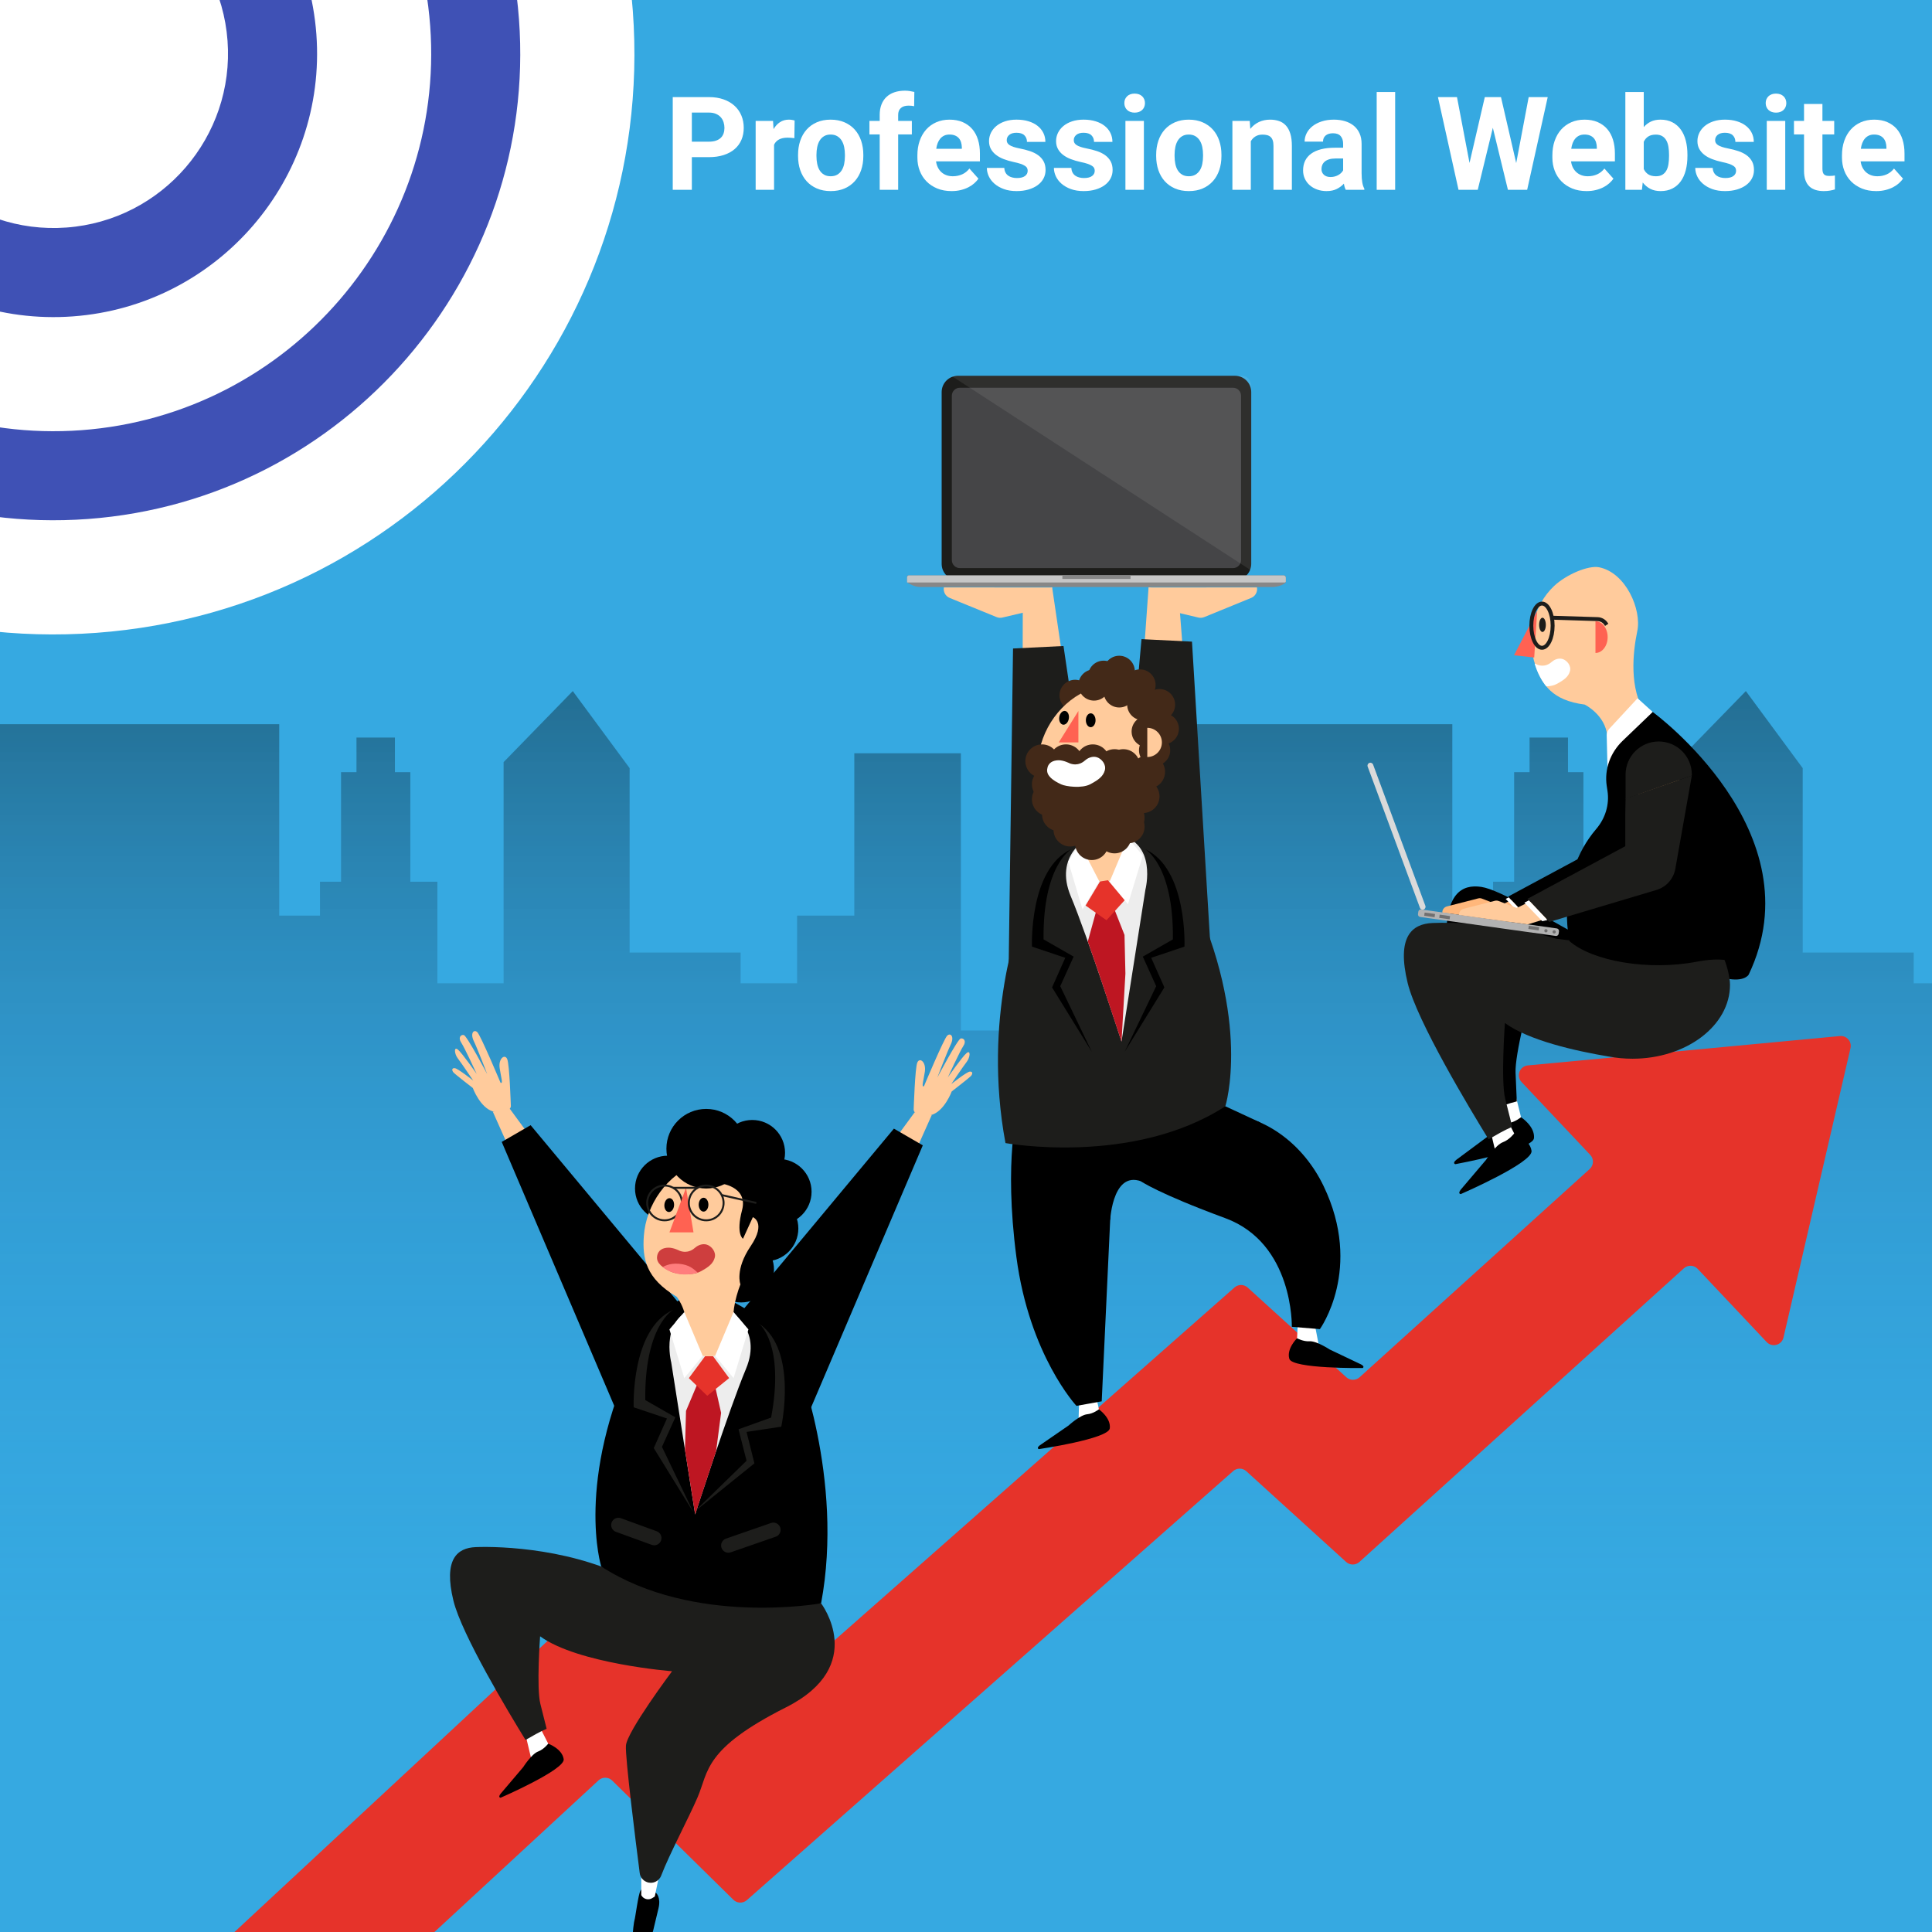 <?xml version="1.0" encoding="utf-8"?>
<!-- Generator: Adobe Illustrator 16.0.0, SVG Export Plug-In . SVG Version: 6.00 Build 0)  -->
<!DOCTYPE svg PUBLIC "-//W3C//DTD SVG 1.1//EN" "http://www.w3.org/Graphics/SVG/1.1/DTD/svg11.dtd">
<svg version="1.1" id="Layer_1" xmlns="http://www.w3.org/2000/svg" xmlns:xlink="http://www.w3.org/1999/xlink" x="0px" y="0px"
	 width="800px" height="800px" viewBox="0 0 800 800" enable-background="new 0 0 800 800" xml:space="preserve">
<g display="none">
	<g display="inline">
		<linearGradient id="SVGID_1_" gradientUnits="userSpaceOnUse" x1="360.587" y1="515.844" x2="886.926" y2="3.759">
			<stop  offset="0" style="stop-color:#00A5C6"/>
			<stop  offset="0.057" style="stop-color:#11AAC9;stop-opacity:0.977"/>
			<stop  offset="0.411" style="stop-color:#76C8DD;stop-opacity:0.836"/>
			<stop  offset="0.696" style="stop-color:#C0DDEC;stop-opacity:0.722"/>
			<stop  offset="0.899" style="stop-color:#EDEBF5;stop-opacity:0.641"/>
			<stop  offset="1" style="stop-color:#FFF0F8;stop-opacity:0.6"/>
		</linearGradient>
		<path fill="url(#SVGID_1_)" d="M534.868,659.982c-2.395-4.071-3.767-8.815-3.699-13.897c0.191-13.979,11.461-25.666,25.426-26.358
			c3.18-0.161,6.24,0.25,9.1,1.117c6.046-41.229,40.602-73.185,83.011-75.194c7.023-40.933,31.75-75.805,66.004-96.492
			c1.82-60.848-16.71-121.229-54.878-163.62c-45.646-50.696-107.306-62.437-147.466-70.083
			c-35.121-6.687-144.63-27.537-216.085,40.881c-31.752,30.404-43.752,66.717-48.181,84.683c-6.893,27.958-6.023,54.36-1.769,77.189
			c4.606,11.977,8.168,24.469,10.595,37.365c0.441,1.161,0.888,2.305,1.335,3.424c64.865,3.407,117.638,52.392,126.894,115.535
			c4.398-1.332,9.103-1.966,13.987-1.722c21.468,1.065,38.792,19.029,39.085,40.521c0.104,7.813-2.004,15.105-5.687,21.364
			c25.381,24.8,19.869,43.685,15.454,52.787c22.82,0.539,48.553-1.583,74.71-7.288C523.688,674.517,526.979,667.691,534.868,659.982
			z"/>
		<g>
			<g opacity="0.8">
				<path fill="#FFF0F8" d="M502.444,293.191c-0.786,1.073-2.291,1.305-3.364,0.52c-1.076-0.786-1.308-2.293-0.521-3.366
					c0.786-1.073,2.293-1.307,3.366-0.521C502.999,290.61,503.231,292.118,502.444,293.191z"/>
			</g>
			<g opacity="0.3">
				<path fill="#FFF0F8" d="M316.436,305.43c0.521,1.225-0.052,2.639-1.277,3.159c-1.222,0.52-2.638-0.051-3.155-1.276
					c-0.521-1.224,0.048-2.638,1.273-3.158C314.503,303.634,315.917,304.206,316.436,305.43z"/>
			</g>
			<g opacity="0.3">
				<path fill="#FFF0F8" d="M639.698,355.378c-0.786,1.073-2.294,1.306-3.366,0.519c-1.072-0.784-1.307-2.292-0.522-3.365
					c0.787-1.076,2.296-1.309,3.368-0.522C640.252,352.796,640.482,354.305,639.698,355.378z"/>
			</g>
			<g opacity="0.3">
				<circle fill="#FFF0F8" cx="466.166" cy="244.842" r="2.409"/>
			</g>
			<g opacity="0.3">
				<circle fill="#FFF0F8" cx="546.611" cy="530.802" r="2.41"/>
			</g>
			<g opacity="0.3">
				<path fill="#FFF0F8" d="M491.478,626.1c-0.786,1.072-2.293,1.308-3.368,0.521c-1.072-0.79-1.306-2.294-0.52-3.37
					c0.788-1.072,2.294-1.305,3.367-0.519C492.029,623.519,492.264,625.027,491.478,626.1z"/>
			</g>
			<g opacity="0.3">
				<path fill="#FFF0F8" d="M562.002,593.828c-0.786,1.075-2.292,1.307-3.364,0.521c-1.075-0.787-1.307-2.292-0.521-3.365
					c0.788-1.073,2.294-1.308,3.366-0.521C562.556,591.249,562.79,592.755,562.002,593.828z"/>
			</g>
			<g opacity="0.8">
				<path fill="#FFF0F8" d="M449.463,572.778c-0.786,1.072-2.293,1.307-3.365,0.521c-1.074-0.787-1.308-2.292-0.521-3.37
					c0.785-1.072,2.293-1.305,3.366-0.517C450.018,570.197,450.25,571.705,449.463,572.778z"/>
			</g>
			<g opacity="0.3">
				<circle fill="#FFF0F8" cx="586.771" cy="385.987" r="2.409"/>
			</g>
			<g opacity="0.3">
				<path fill="#FFF0F8" d="M569.05,435.329c-0.786,1.073-2.291,1.306-3.364,0.52c-1.077-0.787-1.308-2.291-0.521-3.366
					c0.785-1.072,2.293-1.307,3.366-0.52C569.603,432.748,569.837,434.256,569.05,435.329z"/>
			</g>
			<g opacity="0.3">
				<path fill="#FFF0F8" d="M665.586,499.883c-0.786,1.072-2.296,1.305-3.368,0.519c-1.073-0.785-1.304-2.291-0.521-3.364
					c0.789-1.073,2.295-1.309,3.369-0.52C666.14,497.304,666.371,498.809,665.586,499.883z"/>
			</g>
			<g opacity="0.8">
				<circle fill="#FFF0F8" cx="661.232" cy="402.323" r="2.408"/>
			</g>
			<g opacity="0.8">
				<circle fill="#FFF0F8" cx="398.154" cy="247.509" r="2.409"/>
			</g>
			<g opacity="0.8">
				<circle fill="#FFF0F8" cx="395.743" cy="321.572" r="2.409"/>
			</g>
			<g opacity="0.8">
				<circle fill="#FFF0F8" cx="578.051" cy="264.787" r="2.408"/>
			</g>
			<g opacity="0.3">
				<path fill="#FFF0F8" d="M502.444,471.634c-0.786,1.073-2.291,1.308-3.364,0.519c-1.072-0.784-1.308-2.291-0.521-3.364
					c0.786-1.075,2.293-1.307,3.366-0.521S503.231,470.563,502.444,471.634z"/>
			</g>
			<g opacity="0.8">
				<path fill="#FFF0F8" d="M625.328,471.634c-0.783,1.073-2.292,1.308-3.364,0.519c-1.074-0.784-1.308-2.291-0.521-3.364
					c0.788-1.075,2.294-1.307,3.366-0.521C625.884,469.054,626.116,470.563,625.328,471.634z"/>
			</g>
			<g opacity="0.3">
				<circle fill="#FFF0F8" cx="296.68" cy="379.767" r="2.409"/>
			</g>
		</g>
	</g>
	<g display="inline">
		
			<linearGradient id="SVGID_2_" gradientUnits="userSpaceOnUse" x1="131.967" y1="326.583" x2="162.294" y2="326.583" gradientTransform="matrix(0.879 0.476 -0.476 0.879 196.773 -61.394)">
			<stop  offset="0" style="stop-color:#FFD063;stop-opacity:0"/>
			<stop  offset="1" style="stop-color:#FF7F66;stop-opacity:0.6"/>
		</linearGradient>
		<circle fill="url(#SVGID_2_)" cx="170.753" cy="295.856" r="15.164"/>
		
			<linearGradient id="SVGID_3_" gradientUnits="userSpaceOnUse" x1="133.444" y1="326.584" x2="160.819" y2="326.584" gradientTransform="matrix(0.879 0.476 -0.476 0.879 196.773 -61.394)">
			<stop  offset="0" style="stop-color:#FFD063;stop-opacity:0"/>
			<stop  offset="1" style="stop-color:#FF7F66;stop-opacity:0.6"/>
		</linearGradient>
		<circle fill="url(#SVGID_3_)" cx="170.754" cy="295.856" r="13.688"/>
		
			<linearGradient id="SVGID_4_" gradientUnits="userSpaceOnUse" x1="114.04" y1="253.333" x2="205.974" y2="253.333" gradientTransform="matrix(0.872 -0.49 0.49 0.872 -124.639 171.591)">
			<stop  offset="0" style="stop-color:#FF9868;stop-opacity:0"/>
			<stop  offset="1" style="stop-color:#FF1A3C"/>
		</linearGradient>
		<path fill="url(#SVGID_4_)" d="M167.697,288.195c-0.266,0.15-0.519,0.313-0.761,0.488c-5.61,3.596-70.589,43.131-67.981,47.769
			s70.139-30.362,76.125-33.29c0.275-0.117,0.545-0.25,0.813-0.399c4.023-2.262,5.449-7.358,3.186-11.38
			C176.816,287.36,171.72,285.933,167.697,288.195z"/>
	</g>
	<g display="inline">
		
			<linearGradient id="SVGID_5_" gradientUnits="userSpaceOnUse" x1="505.99" y1="158.558" x2="534.745" y2="158.558" gradientTransform="matrix(0.991 0.135 -0.135 0.991 83.891 245.756)">
			<stop  offset="0" style="stop-color:#FFD063;stop-opacity:0"/>
			<stop  offset="1" style="stop-color:#FF7F66;stop-opacity:0.6"/>
		</linearGradient>
		<path fill="url(#SVGID_5_)" d="M592.295,475.1c-1.075,7.869-8.32,13.375-16.186,12.301c-7.869-1.071-13.377-8.316-12.305-16.188
			c1.073-7.866,8.321-13.373,16.189-12.3C587.86,459.986,593.367,467.232,592.295,475.1z"/>
		
			<linearGradient id="SVGID_6_" gradientUnits="userSpaceOnUse" x1="507.39" y1="158.56" x2="533.345" y2="158.56" gradientTransform="matrix(0.991 0.135 -0.135 0.991 83.891 245.756)">
			<stop  offset="0" style="stop-color:#FFD063;stop-opacity:0"/>
			<stop  offset="1" style="stop-color:#FF7F66;stop-opacity:0.6"/>
		</linearGradient>
		<path fill="url(#SVGID_6_)" d="M590.907,474.909c-0.969,7.104-7.51,12.076-14.61,11.108c-7.103-0.971-12.074-7.514-11.105-14.613
			c0.969-7.102,7.51-12.073,14.613-11.103C586.905,461.268,591.878,467.811,590.907,474.909z"/>
		
			<linearGradient id="SVGID_7_" gradientUnits="userSpaceOnUse" x1="459.404" y1="478.777" x2="546.562" y2="478.777" gradientTransform="matrix(0.643 -0.766 0.766 0.643 -134.12 577.517)">
			<stop  offset="0" style="stop-color:#FF9868;stop-opacity:0"/>
			<stop  offset="1" style="stop-color:#FF1A3C"/>
		</linearGradient>
		<path fill="url(#SVGID_7_)" d="M572.777,467.383c-0.186,0.222-0.355,0.453-0.512,0.687c-3.775,5.066-48.2,61.871-44.337,65.111
			c3.865,3.242,52.068-50.392,56.402-54.989c0.205-0.196,0.401-0.402,0.59-0.625c2.812-3.354,2.371-8.349-0.979-11.161
			C580.586,463.59,575.592,464.028,572.777,467.383z"/>
	</g>
	<g display="inline">
		
			<linearGradient id="SVGID_8_" gradientUnits="userSpaceOnUse" x1="594.673" y1="-32.065" x2="623.429" y2="-32.065" gradientTransform="matrix(0.991 0.135 -0.135 0.991 83.891 245.756)">
			<stop  offset="0" style="stop-color:#FFD063;stop-opacity:0"/>
			<stop  offset="1" style="stop-color:#FF7F66;stop-opacity:0.6"/>
		</linearGradient>
		<circle fill="url(#SVGID_8_)" cx="691.669" cy="296.27" r="14.377"/>
		
			<linearGradient id="SVGID_9_" gradientUnits="userSpaceOnUse" x1="596.073" y1="-32.064" x2="622.03" y2="-32.064" gradientTransform="matrix(0.991 0.135 -0.135 0.991 83.891 245.756)">
			<stop  offset="0" style="stop-color:#FFD063;stop-opacity:0"/>
			<stop  offset="1" style="stop-color:#FF7F66;stop-opacity:0.6"/>
		</linearGradient>
		<path fill="url(#SVGID_9_)" d="M704.529,298.022c-0.973,7.103-7.513,12.075-14.615,11.105
			c-7.098-0.968-12.069-7.509-11.103-14.611c0.97-7.102,7.513-12.073,14.611-11.104
			C700.525,284.381,705.497,290.922,704.529,298.022z"/>
		
			<linearGradient id="SVGID_10_" gradientUnits="userSpaceOnUse" x1="667.949" y1="452.164" x2="755.106" y2="452.164" gradientTransform="matrix(0.643 -0.766 0.766 0.643 -134.12 577.517)">
			<stop  offset="0" style="stop-color:#FF9868;stop-opacity:0"/>
			<stop  offset="1" style="stop-color:#FF1A3C"/>
		</linearGradient>
		<path fill="url(#SVGID_10_)" d="M686.397,290.495c-0.187,0.221-0.354,0.452-0.515,0.687c-3.774,5.067-48.199,61.869-44.334,65.11
			c3.864,3.241,52.067-50.39,56.403-54.988c0.202-0.195,0.399-0.403,0.587-0.625c2.811-3.352,2.372-8.351-0.978-11.163
			C694.208,286.705,689.208,287.142,686.397,290.495z"/>
	</g>
	<g display="inline">
		<g>
			<g>
				
					<linearGradient id="SVGID_11_" gradientUnits="userSpaceOnUse" x1="442.94" y1="945.367" x2="535.591" y2="945.367" gradientTransform="matrix(0.57 0.822 -0.822 0.57 694.393 -482.896)">
					<stop  offset="0" style="stop-color:#FF1A3C"/>
					<stop  offset="1" style="stop-color:#7B1A3B"/>
				</linearGradient>
				<path fill="url(#SVGID_11_)" d="M277.093,437.879c0,0-78.645-25.266-164.054,21.386c-6.442,3.52-5.87,11.828,0.852,12.013
					c26.032,0.726,70.862,5.649,102.634,28.906L277.093,437.879z"/>
			</g>
			<g>
				
					<linearGradient id="SVGID_12_" gradientUnits="userSpaceOnUse" x1="612.44" y1="945.356" x2="705.095" y2="945.356" gradientTransform="matrix(0.57 0.822 -0.822 0.57 694.393 -482.896)">
					<stop  offset="0" style="stop-color:#FF1A3C"/>
					<stop  offset="1" style="stop-color:#7B1A3B"/>
				</linearGradient>
				<path fill="url(#SVGID_12_)" d="M339.897,528.451c0,0-3.907,82.51-77.537,146.146c-5.554,4.799-13.135,1.354-10.953-5.009
					c8.445-24.634,19.551-68.346,8.91-106.253L339.897,528.451z"/>
			</g>
			
				<linearGradient id="SVGID_13_" gradientUnits="userSpaceOnUse" x1="849.638" y1="800.051" x2="413.183" y2="800.051" gradientTransform="matrix(0.57 0.822 -0.822 0.57 694.393 -482.896)">
				<stop  offset="0.577" style="stop-color:#FFFFFF"/>
				<stop  offset="0.608" style="stop-color:#FAFDFE"/>
				<stop  offset="0.645" style="stop-color:#EBF9FC"/>
				<stop  offset="0.685" style="stop-color:#D3F2F7"/>
				<stop  offset="0.727" style="stop-color:#B2E7F1"/>
				<stop  offset="0.771" style="stop-color:#86DAEA"/>
				<stop  offset="0.817" style="stop-color:#51CAE0"/>
				<stop  offset="0.863" style="stop-color:#14B7D5"/>
				<stop  offset="0.876" style="stop-color:#00B1D2"/>
			</linearGradient>
			<path fill="url(#SVGID_13_)" d="M542.313,321.025c0,0-221.522,1.438-378.339,216.079l21.673,31.252l21.67,31.251
				C463.31,527.987,542.313,321.025,542.313,321.025z"/>
			<g>
				
					<linearGradient id="SVGID_14_" gradientUnits="userSpaceOnUse" x1="614.212" y1="627.085" x2="537.362" y2="627.085" gradientTransform="matrix(0.57 0.822 -0.822 0.57 694.393 -482.896)">
					<stop  offset="0" style="stop-color:#FF1A3C"/>
					<stop  offset="1" style="stop-color:#7B1A3B"/>
				</linearGradient>
				<path fill="url(#SVGID_14_)" d="M454.344,335.267c2.465,12.146,7.63,24.501,15.578,35.959
					c7.943,11.459,17.704,20.626,28.215,27.193c31.523-44.294,44.176-77.394,44.176-77.394S506.88,321.271,454.344,335.267z"/>
			</g>
			
				<linearGradient id="SVGID_15_" gradientUnits="userSpaceOnUse" x1="1019.06" y1="-25.423" x2="1095.119" y2="-25.423" gradientTransform="matrix(-0.57 -0.822 0.822 -0.57 801.806 1427.482)">
				<stop  offset="0" style="stop-color:#FF1A3C"/>
				<stop  offset="1" style="stop-color:#7B1A3B"/>
			</linearGradient>
			<polygon fill="url(#SVGID_15_)" points="163.974,537.104 207.317,599.607 193.194,609.399 149.851,546.897 			"/>
			
				<linearGradient id="SVGID_16_" gradientUnits="userSpaceOnUse" x1="597.868" y1="728.119" x2="539.262" y2="751.74" gradientTransform="matrix(0.57 0.822 -0.822 0.57 694.393 -482.896)">
				<stop  offset="0" style="stop-color:#FF1A3C"/>
				<stop  offset="1" style="stop-color:#7B1A3B"/>
			</linearGradient>
			<path fill="url(#SVGID_16_)" d="M433.186,435.137c-14.338,9.94-34.018,6.38-43.953-7.954
				c-9.941-14.336-6.383-34.016,7.953-43.956c14.335-9.941,34.014-6.379,43.956,7.957
				C451.079,405.519,447.519,425.197,433.186,435.137z"/>
			
				<linearGradient id="SVGID_17_" gradientUnits="userSpaceOnUse" x1="539.773" y1="760.131" x2="633.452" y2="698.845" gradientTransform="matrix(0.57 0.822 -0.822 0.57 694.393 -482.896)">
				<stop  offset="0.317" style="stop-color:#FFFFFF"/>
				<stop  offset="0.356" style="stop-color:#EEFAFC"/>
				<stop  offset="0.598" style="stop-color:#89DBEA"/>
				<stop  offset="0.792" style="stop-color:#3FC4DD"/>
				<stop  offset="0.931" style="stop-color:#12B6D5"/>
				<stop  offset="1" style="stop-color:#00B1D2"/>
			</linearGradient>
			<path fill="url(#SVGID_17_)" d="M429.878,430.372c-11.703,8.112-27.767,5.207-35.883-6.496
				c-8.112-11.702-5.206-27.768,6.498-35.883c11.699-8.113,27.766-5.205,35.881,6.496
				C444.486,406.192,441.579,422.258,429.878,430.372z"/>
		</g>
		
			<linearGradient id="SVGID_18_" gradientUnits="userSpaceOnUse" x1="574.023" y1="1173.389" x2="574.023" y2="1025.546" gradientTransform="matrix(0.57 0.822 -0.822 0.57 694.393 -482.896)">
			<stop  offset="0" style="stop-color:#FFCE34;stop-opacity:0.6"/>
			<stop  offset="0.698" style="stop-color:#FF5532;stop-opacity:0.6"/>
		</linearGradient>
		<path fill="url(#SVGID_18_)" d="M172.52,593.694c-2.016-9.029-7.458-16.873-15.207-21.929
			c-13.292-8.675-37.798-17.192-66.268,8.522c-27.282,24.649-29.33,74.008-29.33,74.008s46.943,15.382,79.591-1.527
			C175.371,635.121,175.982,609.185,172.52,593.694z"/>
		
			<linearGradient id="SVGID_19_" gradientUnits="userSpaceOnUse" x1="574.023" y1="1135.251" x2="574.023" y2="1036.915" gradientTransform="matrix(0.57 0.822 -0.822 0.57 694.393 -482.896)">
			<stop  offset="0.008" style="stop-color:#FFCE34;stop-opacity:0.6"/>
			<stop  offset="0.896" style="stop-color:#FF5532;stop-opacity:0.6"/>
		</linearGradient>
		<path fill="url(#SVGID_19_)" d="M165.239,593.306c-1.342-6.005-4.962-11.223-10.115-14.587
			c-8.842-5.766-25.142-11.432-44.078,5.672c-18.146,16.394-19.508,49.224-19.508,49.224s31.225,10.231,52.938-1.014
			C167.134,620.862,167.54,603.609,165.239,593.306z"/>
	</g>
	<linearGradient id="SVGID_20_" gradientUnits="userSpaceOnUse" x1="738.018" y1="624.281" x2="738.018" y2="549.03">
		<stop  offset="0" style="stop-color:#00A5C6"/>
		<stop  offset="0.057" style="stop-color:#11AAC9;stop-opacity:0.977"/>
		<stop  offset="0.411" style="stop-color:#76C8DD;stop-opacity:0.836"/>
		<stop  offset="0.696" style="stop-color:#C0DDEC;stop-opacity:0.722"/>
		<stop  offset="0.899" style="stop-color:#EDEBF5;stop-opacity:0.641"/>
		<stop  offset="1" style="stop-color:#FFF0F8;stop-opacity:0.6"/>
	</linearGradient>
	<path display="inline" fill="url(#SVGID_20_)" d="M775.619,588.983c0.01-0.178,0.027-0.354,0.027-0.537
		c0-6.761-5.479-12.242-12.243-12.242c-1.683,0-3.287,0.341-4.749,0.958c-0.863-10.037-9.277-17.913-19.54-17.913
		c-8.178,0-15.187,5.005-18.132,12.123c-1.606-0.572-3.337-0.883-5.141-0.883c-8.535,0-15.452,6.916-15.452,15.451
		c0,1.043,0.105,2.057,0.303,3.043H775.619z"/>
	<linearGradient id="SVGID_21_" gradientUnits="userSpaceOnUse" x1="625.795" y1="647.533" x2="649.714" y2="647.533">
		<stop  offset="0.008" style="stop-color:#FFCE34;stop-opacity:0.6"/>
		<stop  offset="0.896" style="stop-color:#FF5532;stop-opacity:0.6"/>
	</linearGradient>
	<polygon display="inline" fill="url(#SVGID_21_)" points="637.836,664.319 633.554,651.79 625.795,647.614 633.498,643.336 
		637.672,630.747 641.954,643.277 649.714,647.453 642.012,651.733 	"/>
	<linearGradient id="SVGID_22_" gradientUnits="userSpaceOnUse" x1="568.501" y1="210.27" x2="592.419" y2="210.27">
		<stop  offset="0.008" style="stop-color:#FFCE34;stop-opacity:0.6"/>
		<stop  offset="0.896" style="stop-color:#FF5532;stop-opacity:0.6"/>
	</linearGradient>
	<polygon display="inline" fill="url(#SVGID_22_)" points="580.543,227.057 576.262,214.527 568.501,210.353 576.203,206.07 
		580.379,193.483 584.658,206.012 592.419,210.187 584.717,214.469 	"/>
	<linearGradient id="SVGID_23_" gradientUnits="userSpaceOnUse" x1="225.894" y1="737.898" x2="237.851" y2="737.898">
		<stop  offset="0.008" style="stop-color:#FFCE34;stop-opacity:0.6"/>
		<stop  offset="0.896" style="stop-color:#FF5532;stop-opacity:0.6"/>
	</linearGradient>
	<polygon display="inline" fill="url(#SVGID_23_)" points="231.914,746.292 229.771,740.028 225.895,737.941 229.741,735.801 
		231.831,729.506 233.974,735.771 237.851,737.858 234,740 	"/>
	<linearGradient id="SVGID_24_" gradientUnits="userSpaceOnUse" x1="164.71" y1="377.595" x2="176.669" y2="377.595">
		<stop  offset="0.008" style="stop-color:#FFCE34;stop-opacity:0.6"/>
		<stop  offset="0.896" style="stop-color:#FF5532;stop-opacity:0.6"/>
	</linearGradient>
	<polygon display="inline" fill="url(#SVGID_24_)" points="170.73,385.988 168.589,379.723 164.71,377.634 168.559,375.496 
		170.646,369.201 172.789,375.466 176.669,377.552 172.816,379.693 	"/>
	<linearGradient id="SVGID_25_" gradientUnits="userSpaceOnUse" x1="46.349" y1="533.323" x2="46.349" y2="440.626">
		<stop  offset="0" style="stop-color:#00A5C6"/>
		<stop  offset="0.057" style="stop-color:#11AAC9;stop-opacity:0.977"/>
		<stop  offset="0.411" style="stop-color:#76C8DD;stop-opacity:0.836"/>
		<stop  offset="0.696" style="stop-color:#C0DDEC;stop-opacity:0.722"/>
		<stop  offset="0.899" style="stop-color:#EDEBF5;stop-opacity:0.641"/>
		<stop  offset="1" style="stop-color:#FFF0F8;stop-opacity:0.6"/>
	</linearGradient>
	<path display="inline" fill="url(#SVGID_25_)" d="M74.968,489.163c-2.439,0-4.764,0.494-6.881,1.386
		c-1.25-14.534-13.435-25.941-28.292-25.941c-11.845,0-21.992,7.251-26.255,17.555c-2.331-0.822-4.837-1.274-7.451-1.274
		c-2.113,0-4.151,0.314-6.089,0.863v25.918h92.658c0.011-0.262,0.04-0.514,0.04-0.777C92.698,497.102,84.76,489.163,74.968,489.163z
		"/>
	<linearGradient id="SVGID_26_" gradientUnits="userSpaceOnUse" x1="353.143" y1="779.671" x2="353.143" y2="704.419">
		<stop  offset="0" style="stop-color:#00A5C6"/>
		<stop  offset="0.057" style="stop-color:#11AAC9;stop-opacity:0.977"/>
		<stop  offset="0.411" style="stop-color:#76C8DD;stop-opacity:0.836"/>
		<stop  offset="0.696" style="stop-color:#C0DDEC;stop-opacity:0.722"/>
		<stop  offset="0.899" style="stop-color:#EDEBF5;stop-opacity:0.641"/>
		<stop  offset="1" style="stop-color:#FFF0F8;stop-opacity:0.6"/>
	</linearGradient>
	<path display="inline" fill="url(#SVGID_26_)" d="M390.744,744.373c0.01-0.178,0.027-0.354,0.027-0.537
		c0-6.761-5.479-12.242-12.243-12.242c-1.683,0-3.287,0.341-4.749,0.958c-0.863-10.037-9.277-17.913-19.54-17.913
		c-8.178,0-15.187,5.005-18.132,12.123c-1.606-0.572-3.337-0.883-5.141-0.883c-8.535,0-15.452,6.916-15.452,15.451
		c0,1.043,0.105,2.057,0.303,3.043H390.744z"/>
	<linearGradient id="SVGID_27_" gradientUnits="userSpaceOnUse" x1="666.051" y1="788.064" x2="666.051" y2="712.813">
		<stop  offset="0" style="stop-color:#00A5C6"/>
		<stop  offset="0.057" style="stop-color:#11AAC9;stop-opacity:0.977"/>
		<stop  offset="0.411" style="stop-color:#76C8DD;stop-opacity:0.836"/>
		<stop  offset="0.696" style="stop-color:#C0DDEC;stop-opacity:0.722"/>
		<stop  offset="0.899" style="stop-color:#EDEBF5;stop-opacity:0.641"/>
		<stop  offset="1" style="stop-color:#FFF0F8;stop-opacity:0.6"/>
	</linearGradient>
	<path display="inline" fill="url(#SVGID_27_)" d="M703.652,752.767c0.01-0.178,0.027-0.354,0.027-0.537
		c0-6.761-5.479-12.242-12.243-12.242c-1.683,0-3.287,0.341-4.749,0.958c-0.863-10.037-9.277-17.913-19.54-17.913
		c-8.178,0-15.187,5.005-18.132,12.123c-1.606-0.572-3.337-0.883-5.141-0.883c-8.535,0-15.452,6.916-15.452,15.451
		c0,1.043,0.105,2.057,0.303,3.043H703.652z"/>
	<linearGradient id="SVGID_28_" gradientUnits="userSpaceOnUse" x1="37.002" y1="838.701" x2="37.002" y2="687.489">
		<stop  offset="0" style="stop-color:#00A5C6"/>
		<stop  offset="0.057" style="stop-color:#11AAC9;stop-opacity:0.977"/>
		<stop  offset="0.411" style="stop-color:#76C8DD;stop-opacity:0.836"/>
		<stop  offset="0.696" style="stop-color:#C0DDEC;stop-opacity:0.722"/>
		<stop  offset="0.899" style="stop-color:#EDEBF5;stop-opacity:0.641"/>
		<stop  offset="1" style="stop-color:#FFF0F8;stop-opacity:0.6"/>
	</linearGradient>
	<path display="inline" fill="url(#SVGID_28_)" d="M112.559,767.773c0.02-0.356,0.055-0.71,0.055-1.079
		c0-13.585-11.011-24.6-24.602-24.6c-3.381,0-6.605,0.685-9.543,1.925c-1.734-20.169-18.642-35.995-39.264-35.995
		c-16.433,0-30.517,10.057-36.435,24.36c-3.228-1.149-6.705-1.773-10.33-1.773c-17.151,0-31.05,13.897-31.05,31.048
		c0,2.096,0.212,4.133,0.608,6.114H112.559z"/>
</g>
<rect id="XMLID_13_" x="-26.15" y="-37.889" fill="#36A9E1" width="877.484" height="877.483"/>
<g>
	<path fill="#FFFFFF" d="M4.483-217.671c132.468-9.76,247.778,89.71,257.555,222.16c9.771,132.462-89.688,247.78-222.153,257.559
		c-132.465,9.76-247.777-89.695-257.547-222.157C-227.434-92.574-127.979-207.893,4.483-217.671z"/>
	<g>
		<g>
			<path fill="#3F51B5" d="M214.898,7.962c7.843,106.263-72.233,199.109-178.493,206.94
				c-106.266,7.833-199.097-72.225-206.939-178.491c-7.84-106.26,72.232-199.106,178.496-206.939
				C114.224-178.377,207.056-98.301,214.898,7.962z M-133.751,33.695c6.343,85.984,81.46,150.778,167.44,144.439
				c85.981-6.358,150.779-81.467,144.436-167.451C171.78-75.302,96.658-140.091,10.678-133.755
				C-75.305-127.397-140.1-52.288-133.751,33.695z"/>
		</g>
		<g>
			<path fill="#3F51B5" d="M131,14.157c4.428,60.002-40.782,112.422-100.784,116.85C-29.786,135.438-82.201,90.221-86.63,30.22
				c-4.431-60,40.785-112.418,100.781-116.85C74.157-91.062,126.57-45.845,131,14.157z M-49.847,27.5
				c2.93,39.726,37.63,69.652,77.351,66.718c39.719-2.919,69.649-37.619,66.715-77.345c-2.935-39.723-37.631-69.648-77.351-66.715
				C-22.849-46.922-52.781-12.226-49.847,27.5z"/>
		</g>
	</g>
</g>
<linearGradient id="XMLID_15_" gradientUnits="userSpaceOnUse" x1="460.753" y1="286.162" x2="460.753" y2="824.569">
	<stop  offset="0" style="stop-color:#000000"/>
	<stop  offset="0.084" style="stop-color:#081B29;stop-opacity:0.884"/>
	<stop  offset="0.195" style="stop-color:#113A58;stop-opacity:0.729"/>
	<stop  offset="0.306" style="stop-color:#18537F;stop-opacity:0.575"/>
	<stop  offset="0.415" style="stop-color:#1E679D;stop-opacity:0.423"/>
	<stop  offset="0.521" style="stop-color:#2276B3;stop-opacity:0.275"/>
	<stop  offset="0.624" style="stop-color:#247EC0;stop-opacity:0.132"/>
	<stop  offset="0.719" style="stop-color:#2581C4;stop-opacity:0"/>
</linearGradient>
<polygon id="XMLID_44_" opacity="0.35" fill="url(#XMLID_15_)" points="912.11,386.534 912.11,426.727 883.629,426.727 
	883.629,311.92 839.5,311.92 839.5,379.139 815.813,379.139 815.813,407.161 792.422,407.161 792.422,394.435 746.46,394.435 
	746.46,318.072 722.922,286.162 694.278,315.582 694.278,407.161 666.864,407.161 666.864,365.092 655.662,365.092 655.662,319.738 
	649.271,319.738 649.271,305.409 633.362,305.409 633.362,319.738 626.969,319.738 626.969,365.092 618.248,365.092 
	618.248,379.139 601.373,379.139 601.373,299.874 459.581,299.874 459.581,355.245 426.362,386.534 426.362,426.727 
	397.879,426.727 397.879,311.92 353.75,311.92 353.75,379.139 330.063,379.139 330.063,407.161 306.674,407.161 306.674,394.435 
	260.711,394.435 260.711,318.072 237.173,286.162 208.53,315.582 208.53,407.161 181.115,407.161 181.115,365.092 169.913,365.092 
	169.913,319.738 163.522,319.738 163.522,305.409 147.611,305.409 147.611,319.738 141.22,319.738 141.22,365.092 132.498,365.092 
	132.498,379.139 115.623,379.139 115.623,299.874 -26.169,299.874 -26.169,824.568 108.876,824.568 141.22,824.568 178.78,824.568 
	211.124,824.568 303.197,824.568 330.063,824.568 335.541,824.568 362.406,824.568 459.581,824.568 461.925,824.568 
	594.627,824.568 626.969,824.568 664.531,824.568 696.872,824.568 788.947,824.568 815.813,824.568 821.29,824.568 848.157,824.568 
	947.675,824.568 947.675,424.896 947.675,353.037 "/>
<path id="XMLID_2_" fill="#E6332A" d="M761.879,429.008l-129.23,12.159c-3.395,0.319-4.938,4.405-2.598,6.887l28.439,30.167
	c1.572,1.668,1.471,4.306-0.232,5.845l-95.275,86.224c-1.563,1.413-3.943,1.411-5.502-0.007l-40.838-37.126
	c-1.545-1.405-3.898-1.422-5.465-0.041L311.356,709.409c-1.611,1.423-4.049,1.356-5.582-0.151l-51.178-50.346
	c-1.561-1.535-4.053-1.571-5.658-0.082L1.737,888.656v34.89h44.482l201.626-186.349c1.607-1.479,4.093-1.44,5.65,0.092
	l50.179,49.362c1.532,1.508,3.97,1.573,5.582,0.152l201.358-177.646c1.564-1.381,3.918-1.363,5.463,0.04l41.318,37.562
	c1.561,1.418,3.941,1.42,5.504,0.007l134.35-121.585c1.652-1.497,4.197-1.396,5.729,0.226l28.563,30.299
	c2.242,2.38,6.232,1.301,6.969-1.884l27.744-119.812C766.883,431.287,764.662,428.746,761.879,429.008z"/>
<g id="XMLID_385_">
	<circle id="XMLID_246_" cx="322.477" cy="493.481" r="13.578"/>
	<circle id="XMLID_249_" cx="316.998" cy="508.688" r="13.578"/>
	<circle id="XMLID_250_" cx="306.916" cy="525.733" r="13.578"/>
	<circle id="XMLID_248_" cx="276.522" cy="492.132" r="13.578"/>
	<g id="XMLID_145_">
		<g id="XMLID_310_">
			<path id="XMLID_312_" fill="#FFCB9C" d="M268.759,537.753l-57.612-78.574l-7.079,1.166l40.237,90.129
				c0,0,8.288-8.054,10.537-8.655c0.701-0.188,1.095-0.296,1.435-0.365c2.231-0.449,3.64-0.817,5.641-1.043
				c0.565-0.063,1.123-0.325,1.699-0.439C266.48,539.403,268.759,537.753,268.759,537.753z"/>
			<path id="XMLID_311_" fill="#FFCB9C" d="M207.268,448.344c0,0-8.221-19.618-9.626-20.942c-1.407-1.325-3.042,0.396-1.453,3.688
				c1.587,3.293,5.556,13.682,5.556,13.682s-8.417-15.906-9.682-16.186c-1.263-0.278-2.463,1.073-1.087,3.125
				c1.376,2.052,6.42,12.998,6.42,12.998s-5.982-8.612-7.771-10.083c-1.792-1.471-1.474,1.816-0.052,3.636
				c1.422,1.82,6.384,9.194,6.384,9.194s-6.359-5.054-7.667-5.156c-1.309-0.102-1.188,0.987-0.521,1.767
				c0.669,0.778,8.015,6.45,8.015,6.45s3.006,8.238,8.508,9.765c5.504,1.526,7.307-1.325,7.253-2.241
				c-0.055-0.917-0.548-17.2-1.513-19.489c-0.965-2.288-3.708-0.274-3.13,3.732C207.479,446.291,208.436,448.878,207.268,448.344z"
				/>
		</g>
		<g id="XMLID_29_">
			<path id="XMLID_185_" d="M272.668,790.211l-1.726,7.187c0,0-2.142,10.848-6.427,12.852c-4.283,2.003-2.142-14.234-1.795-15.133
				c0.345-0.897,1.573-10.848,2.514-12.292c0.942-1.445,1.357-0.588,6.401,0.981C271.635,783.806,273.79,785.55,272.668,790.211z"/>
			<path id="XMLID_183_" fill="#FFFFFF" d="M272.668,761.592l-1.434,8.985c-0.291,1.819-2.049,3.021-3.849,2.631l0,0
				c-1.641-0.354-2.728-1.911-2.5-3.572l1.517-11.049L272.668,761.592z"/>
			<path id="XMLID_182_" fill="#FFFFFF" d="M223.783,715.679l3.221,6.333c0.385,1.801-2.131,6.12-3.951,6.407l-2.935,0.463
				l-3.266-13.74L223.783,715.679z"/>
			<path id="XMLID_177_" d="M227.004,722.012c0,0,5.788,2.075,6.411,6.429c0.62,4.352-26.119,15.962-26.119,15.962
				s-1.244-0.053,0-1.659l9.327-10.986c0,0,3.461-5.492,6.265-6.528C225.228,724.363,227.004,722.012,227.004,722.012z"/>
			<path id="XMLID_284_" fill="#FFFFFF" d="M272.668,777.877l-1.538,7.438l-1.067,0.664c-1.586,0.989-3.677,0.407-4.527-1.257l0,0
				v-7.799L272.668,777.877z"/>
			<path id="XMLID_178_" fill="#1D1D1B" d="M196.982,640.627c10.272-0.413,41.82,0.576,67.023,14.89
				c18.508,10.511,75.995,8.378,75.995,8.378s19.659,25.828-14.509,43.063c-34.165,17.237-32.012,26.473-36.628,37.246
				c-3.652,8.519-11.774,23.746-15.071,32.429c-0.923,2.434-3.65,3.646-6.053,2.645l-0.07-0.03c-1.51-0.629-2.567-2.016-2.775-3.636
				c-1.615-12.589-6.071-48.004-5.711-52.8c0.438-5.849,19.097-30.781,19.097-30.781s-38.937-3.079-54.635-14.468
				c0,0-1.577,21.393,0.118,28.011c0.694,2.718,1.672,6.615,2.584,10.277c-3.023,1.306-5.864,2.985-8.734,4.629
				c-6.938-11.258-26.458-43.69-29.864-57.691C183.593,645.706,189.249,640.937,196.982,640.627z"/>
		</g>
		<path id="XMLID_32_" d="M329.477,562.007c0,0,20.233,49.991,10.523,101.888c0,0-52.631,9.586-91.042-15.241
			c0,0-11.02-34.979,14.204-88.681c25.224-53.703,64.688,0,64.688,0"/>
		<polygon id="XMLID_49_" points="255.804,585.553 207.758,472.838 219.722,465.912 284.066,543.165 		"/>
		<g id="XMLID_138_">
			<path id="XMLID_141_" fill="#FFCB9C" d="M321.11,539.178l57.611-78.573l7.078,1.167L345.563,551.9c0,0-8.288-8.054-10.537-8.655
				c-0.701-0.188-1.093-0.296-1.435-0.365c-2.229-0.449-3.637-0.816-5.64-1.043c-0.565-0.063-1.122-0.325-1.699-0.439
				C323.39,540.83,321.11,539.178,321.11,539.178z"/>
			<path id="XMLID_140_" fill="#FFCB9C" d="M382.6,449.771c0,0,8.224-19.619,9.628-20.943s3.041,0.396,1.451,3.688
				c-1.588,3.292-5.555,13.682-5.555,13.682s8.416-15.906,9.681-16.186c1.262-0.277,2.463,1.072,1.086,3.125
				c-1.375,2.053-6.419,13-6.419,13s5.981-8.615,7.771-10.085c1.79-1.47,1.475,1.815,0.051,3.635
				c-1.422,1.821-6.382,9.194-6.382,9.194s6.355-5.056,7.666-5.154c1.309-0.103,1.189,0.986,0.52,1.765
				c-0.668,0.779-8.014,6.451-8.014,6.451s-3.007,8.237-8.508,9.764c-5.502,1.526-7.308-1.324-7.254-2.241
				c0.057-0.915,0.551-17.199,1.514-19.489c0.964-2.287,3.708-0.272,3.131,3.732C382.39,447.716,381.433,450.305,382.6,449.771z"/>
		</g>
		<polygon id="XMLID_137_" points="334.066,586.979 382.11,474.265 370.146,467.34 305.802,544.592 		"/>
		<path id="XMLID_136_" fill="#EDEDED" d="M301.812,542.749c0,0,14.105,7.322,7.052,24.14
			c-7.052,16.815-21.018,60.212-21.018,60.212l-9.901-62.924c0,0-5.153-19.801,11.661-22.783
			C289.606,541.394,297.822,540.905,301.812,542.749z"/>
		<path id="XMLID_143_" fill="#1D1D1B" d="M314.423,548.175c0,0,10.577,8.449,4.882,38.805l-13.503,4.861l3.333,13.02
			l-21.969,21.428l25.224-20.343l-3.255-13.019l14.376-2.171C323.51,590.756,330.405,559.151,314.423,548.175z"/>
		<path id="XMLID_144_" fill="#1D1D1B" d="M278.732,542.374c0,0-11.884,6.485-11.541,37.37l12.456,7.13l-5.541,12.243l13.059,27.171
			l-16.452-26.668l5.463-12.256l-13.782-4.631C262.396,582.733,261.089,550.413,278.732,542.374z"/>
		<path id="XMLID_142_" fill="#1D1D1B" d="M302.579,642.782l18.64-6.471c1.567-0.543,2.395-2.253,1.852-3.818l0,0
			c-0.543-1.565-2.252-2.396-3.819-1.852l-18.64,6.47c-1.565,0.544-2.395,2.253-1.852,3.819l0,0
			C299.303,642.496,301.014,643.325,302.579,642.782z"/>
		<path id="XMLID_146_" fill="#1D1D1B" d="M255.038,634.3l14.84,5.398c1.556,0.568,3.277-0.234,3.844-1.793l0,0
			c0.568-1.557-0.236-3.278-1.794-3.845l-14.836-5.401c-1.558-0.565-3.28,0.237-3.846,1.796l0,0
			C252.677,632.012,253.48,633.733,255.038,634.3z"/>
	</g>
	<path id="XMLID_212_" fill="#FFCB9C" d="M266.588,511.926c-0.607,9.058,0.75,17.454,13.615,25.02c0,0,6.184,7.73,3.099,17.087
		c-3.084,9.356,23.208,11.508,20.716-2.132c-2.492-13.638,5.696-28.178,11.392-36.313c5.696-8.137,5.702-26.445-4.571-33.521
		c-4.037-2.781-14.833-2.895-22.144-0.246C276.289,486.313,267.472,498.763,266.588,511.926z"/>
	<ellipse id="XMLID_58_" cx="291.329" cy="498.831" rx="2.009" ry="2.873"/>
	
		<ellipse id="XMLID_234_" transform="matrix(0.997 0.08 -0.08 0.997 40.647 -20.51)" cx="277.201" cy="498.831" rx="2.009" ry="2.871"/>
	<g id="XMLID_337_">
		<g id="XMLID_341_">
			<path id="XMLID_343_" fill="#CE3E3E" d="M281.504,517.952c0,0-2.611-1.391-4.803-1.322c-2.189,0.067-4.286,0.941-4.622,3.713
				c-0.335,2.771,2.448,4.71,5.802,6.265c1.979,0.917,8.583,1.788,12.072-0.063c3.49-1.854,5.3-3.292,5.99-5.728
				c0.688-2.435-1.318-4.808-3.243-5.431c-1.926-0.623-3.85,0.387-4.736,1.151C287.083,517.3,284.921,519.154,281.504,517.952z"/>
		</g>
		<g id="XMLID_339_">
			<path id="XMLID_340_" fill="#FF7D7D" d="M274.459,524.661c0,0,2.542-1.757,6.733-1.353c4.194,0.404,5.854,1.989,7.727,3.679
				c0,0-4.634,1.499-9.195,0.262C276.021,526.246,274.459,524.661,274.459,524.661z"/>
		</g>
	</g>
	<circle id="XMLID_231_" cx="292.422" cy="475.655" r="16.477"/>
	<circle id="XMLID_238_" cx="311.493" cy="477.333" r="13.578"/>
	<path id="XMLID_236_" d="M297.915,489.957c0,0,12.001,1.084,9.357,11.119c-2.644,10.035,0.382,11.866,0.382,11.866l4.093-8.95
		c0,0,5.71,2.237-0.909,12.002c-6.617,9.764-4.253,15.838-4.253,15.838s13.299-5.261,16.757-24.585
		c3.458-19.324-14.443-31.592-14.443-31.592"/>
	
		<circle id="XMLID_235_" fill="none" stroke="#1D1D1B" stroke-width="0.814" stroke-miterlimit="10" cx="275.186" cy="498.11" r="7.199"/>
	<polygon id="XMLID_230_" fill="#FF6252" points="284.066,491.854 277.201,510.299 287.166,510.299 	"/>
	
		<circle id="XMLID_252_" fill="none" stroke="#1D1D1B" stroke-width="0.814" stroke-miterlimit="10" cx="292.422" cy="498.11" r="7.199"/>
	
		<line id="XMLID_255_" fill="none" stroke="#1D1D1B" stroke-width="0.814" stroke-miterlimit="10" x1="278.744" y1="491.854" x2="288.859" y2="491.854"/>
	
		<line id="XMLID_257_" fill="none" stroke="#1D1D1B" stroke-width="0.814" stroke-miterlimit="10" x1="313.171" y1="498.11" x2="298.839" y2="494.852"/>
	<polygon id="XMLID_251_" fill="#FFFFFF" points="283.348,543.288 290.979,561.418 283.348,570.646 277.201,550.474 	"/>
	<polygon id="XMLID_265_" fill="#FFFFFF" points="303.753,543.288 296.122,561.418 303.753,570.646 309.902,550.474 	"/>
	<polygon id="XMLID_267_" fill="#BE1622" points="289.778,570.646 284.066,584.218 283.629,600.308 287.846,627.101 296.52,600.91 
		298.595,585.021 295.337,570.646 	"/>
	<polygon id="XMLID_266_" fill="#E6332A" points="291.949,561.591 295.27,561.591 301.917,570.646 292.853,577.97 285.236,570.646 	
		"/>
</g>
<g id="XMLID_384_">
	<g id="XMLID_199_">
		<g id="XMLID_198_">
			<path id="XMLID_197_" fill="#FFFFFF" d="M453.57,576.625l1.459,6.952c-0.098,1.839-3.652,5.353-5.484,5.156l-2.953-0.32
				l0.43-14.116L453.57,576.625z"/>
			<path id="XMLID_195_" d="M455.029,583.577c0,0,5.047,3.515,4.512,7.878c-0.535,4.364-29.375,8.598-29.375,8.598
				s-1.188-0.375,0.432-1.602l11.869-8.174c0,0,4.775-4.4,7.752-4.669C452.701,585.385,455.029,583.577,455.029,583.577z"/>
		</g>
		<g id="XMLID_200_">
			<path id="XMLID_209_" fill="#FFFFFF" d="M537.424,547.046l-0.34,7.097c0.387,1.802,4.455,4.708,6.23,4.224l2.869-0.782
				l-2.662-13.87L537.424,547.046z"/>
			<path id="XMLID_206_" d="M537.084,554.143c0,0-4.428,4.268-3.209,8.494c1.219,4.224,30.367,3.839,30.367,3.839
				s1.113-0.558-0.68-1.511l-13.014-6.193c0,0-5.41-3.588-8.393-3.384C539.67,555.56,537.084,554.143,537.084,554.143z"/>
		</g>
		<polygon id="XMLID_117_" fill="#FFCB9C" points="435.678,243.27 439.91,271.991 423.465,270.974 423.523,246.44 		"/>
		<polygon id="XMLID_196_" fill="#FFCB9C" points="475.6,243.239 473.529,272.196 489.852,269.95 487.961,245.49 		"/>
		<path id="XMLID_120_" fill="#FFCB9C" d="M475.645,243.27l44.844-0.031c0.318,1.835-0.682,3.645-2.406,4.349l-19.426,7.94
			c-0.764,0.313-1.605,0.378-2.41,0.189l-12.27-2.892l-0.943-2.007C484.529,248.548,475.783,246.014,475.645,243.27z"/>
		<path id="XMLID_194_" fill="#FFCB9C" d="M435.678,243.27l-44.843-0.031c-0.318,1.835,0.681,3.645,2.407,4.349l19.424,7.94
			c0.766,0.313,1.607,0.378,2.41,0.189l12.27-2.892l0.945-2.007C426.793,248.548,435.539,246.014,435.678,243.27z"/>
		<polygon id="XMLID_163_" fill="#1D1D1B" points="417.631,402.537 419.473,268.527 440.371,267.497 454.016,360.03 		"/>
		<polygon id="XMLID_193_" fill="#1D1D1B" points="501.316,393.571 493.576,265.685 472.676,264.655 464.934,351.064 		"/>
		<g id="XMLID_189_">
			<polygon id="XMLID_188_" points="521.986,464.86 507.393,458.084 450.066,461.331 479.926,478.121 			"/>
			<g id="XMLID_14_">
				<path id="XMLID_160_" d="M460.305,478.613c-1.268-12.769-5.277-7.25-1.242-19.669h-37.531c0,0-6.023,20.899-0.658,61.599
					c5.371,40.7,24.863,61.599,24.863,61.599l10.457-1.883l4.547-97.242C460.637,478.596,460.74,483.017,460.305,478.613z"/>
				<path id="XMLID_154_" d="M472.406,489.123c0,0,7.039,5.001,34.947,15.289c28.352,10.45,27.561,44.987,27.561,44.987
					l11.619,0.966c0,0,18.078-24.983,1.494-59.343C531.441,456.664,486.891,447.252,472.406,489.123z"/>
				<path id="XMLID_153_" d="M459.697,505.378c0,0,1.076-23.601,15.549-14.886c12.113,7.293,6.652-28.606,6.652-28.606
					l-33.629,4.825L459.697,505.378z"/>
			</g>
		</g>
		<path id="XMLID_168_" fill="#1D1D1B" d="M426.904,368.757c3.865-10.547,11.684-19.349,22.002-23.791
			c12.924-5.563,30.404-5.101,44.279,24.436c25.223,53.703,14.207,88.683,14.207,88.683c-38.414,24.825-91.045,15.241-91.045,15.241
			c-9.709-51.896,6.34-93.072,6.34-93.072L426.904,368.757z"/>
		<path id="XMLID_190_" fill="#EDEDED" d="M450.424,346.948c0,0-14.104,7.323-7.053,24.139
			c7.053,16.815,21.021,60.212,21.021,60.212l9.898-62.925c0,0,5.154-19.798-11.664-22.782
			C462.627,345.592,454.412,345.105,450.424,346.948z"/>
		<g id="XMLID_191_">
			<path id="XMLID_208_" fill="#1D1D1B" d="M511.369,240.238H396.662c-3.724,0-6.741-3.018-6.741-6.74v-71.15
				c0-3.723,3.018-6.74,6.741-6.74h114.708c3.723,0,6.74,3.018,6.74,6.74v71.15C518.109,237.221,515.092,240.238,511.369,240.238z"
				/>
			<path id="XMLID_205_" fill="#454547" d="M510.588,235.237H397.444c-1.828,0-3.31-1.481-3.31-3.308v-68.063
				c0-1.827,1.481-3.307,3.31-3.307h113.144c1.826,0,3.309,1.48,3.309,3.307v68.063
				C513.896,233.756,512.414,235.237,510.588,235.237z"/>
			<path id="XMLID_204_" fill="#878787" d="M375.605,238.728v2.148c0,0.163,0.079,0.313,0.216,0.403
				c0.692,0.452,2.935,1.79,5.176,1.79c2.696,0,146.324,0,146.324,0s3.076-0.162,4.934-1.716c0.113-0.093,0.174-0.235,0.174-0.381
				v-2.025c0-0.378-0.307-0.684-0.684-0.684H376.068C375.811,238.262,375.605,238.471,375.605,238.728z"/>
			<path id="XMLID_203_" fill="#C6C6C6" d="M531.949,241.201h-156.3c-0.026,0-0.044-0.021-0.044-0.045v-2.106
				c0-0.435,0.35-0.788,0.786-0.788h155.08c0.529,0,0.957,0.427,0.957,0.956v1.505C532.428,240.987,532.213,241.201,531.949,241.201
				z"/>
			<rect id="XMLID_202_" x="439.91" y="238.262" fill="#878787" width="28.211" height="1.469"/>
			<path id="XMLID_201_" opacity="0.08" fill="#FFFFFF" d="M393.93,155.608l124.179,80.621v-76.612c0,0-0.273-4.009-4.008-4.009
				S393.93,155.608,393.93,155.608z"/>
		</g>
	</g>
	<circle id="XMLID_348_" fill="#432918" cx="445.174" cy="287.939" r="6.463"/>
	<path id="XMLID_268_" fill="#FFCB9C" d="M429.781,315.331c-0.607,9.058,0.752,17.455,13.615,25.021c0,0,6.182,7.73,3.1,17.087
		c-3.084,9.357,23.207,11.508,20.713-2.131c-2.49-13.64,5.697-28.178,11.393-36.315c5.695-8.136,5.701-26.444-4.57-33.521
		c-4.035-2.781-14.834-2.895-22.145-0.246C439.482,289.72,430.664,302.168,429.781,315.331z"/>
	<polygon id="XMLID_272_" fill="#FFFFFF" points="447.064,349.214 455.193,364.938 448.24,376.572 442.342,356.717 	"/>
	<polygon id="XMLID_271_" fill="#FFFFFF" points="467.063,347.044 459.432,365.175 467.063,374.403 473.211,354.233 	"/>
	<polygon id="XMLID_274_" fill="#BE1622" points="454.732,374.276 450.436,389.85 455.193,403.568 464.393,431.299 466.008,403.158 
		465.635,387.14 460.225,373.429 	"/>
	<polygon id="XMLID_273_" fill="#E6332A" points="455.494,364.997 458.777,364.489 465.697,372.769 458.166,381.046 449.521,374.97 
			"/>
	<path id="XMLID_259_" d="M443.656,351.615c0,0-11.883,6.486-11.541,37.37l12.457,7.131l-5.541,12.242l13.059,27.169l-16.453-26.665
		l5.467-12.257l-13.783-4.63C427.32,391.976,426.014,359.653,443.656,351.615z"/>
	<path id="XMLID_270_" d="M474.133,351.615c0,0,11.883,6.486,11.539,37.37l-12.457,7.131l5.541,12.242l-13.059,27.169l16.451-26.665
		l-5.463-12.257l13.781-4.63C490.467,391.976,491.773,359.653,474.133,351.615z"/>
	<polygon id="XMLID_275_" fill="#FF6252" points="446.545,294.402 438.408,307.421 446.545,307.421 	"/>
	<circle id="XMLID_276_" fill="#432918" cx="431.492" cy="315.151" r="6.916"/>
	<path id="XMLID_280_" fill="#432918" d="M441.131,324.745c0,3.819-3.096,6.916-6.918,6.916c-3.816,0-6.916-3.097-6.916-6.916
		c0-3.82,3.1-6.917,6.916-6.917C438.035,317.828,441.131,320.925,441.131,324.745z"/>
	<path id="XMLID_329_" fill="#432918" d="M441.131,330.967c0,3.819-3.096,6.916-6.918,6.916c-3.816,0-6.916-3.097-6.916-6.916
		c0-3.821,3.1-6.917,6.916-6.917C438.035,324.05,441.131,327.146,441.131,330.967z"/>
	<circle id="XMLID_281_" fill="#432918" cx="438.408" cy="337.221" r="6.916"/>
	<circle id="XMLID_282_" fill="#432918" cx="443.159" cy="343.595" r="6.917"/>
	<circle id="XMLID_283_" fill="#432918" cx="458.216" cy="341.153" r="6.917"/>
	<circle id="XMLID_285_" fill="#432918" cx="467.031" cy="338.577" r="6.916"/>
	<circle id="XMLID_286_" fill="#432918" cx="473.211" cy="329.762" r="6.916"/>
	<circle id="XMLID_287_" fill="#432918" cx="475.512" cy="319.591" r="6.916"/>
	<circle id="XMLID_288_" fill="#432918" cx="466.295" cy="322.845" r="6.916"/>
	<circle id="XMLID_305_" fill="#432918" cx="461.508" cy="346.442" r="6.916"/>
	<circle id="XMLID_307_" fill="#432918" cx="467.031" cy="342.298" r="6.916"/>
	<circle id="XMLID_306_" fill="#432918" cx="452.09" cy="349.214" r="6.916"/>
	<circle id="XMLID_292_" fill="#432918" cx="461.508" cy="331.661" r="6.916"/>
	<circle id="XMLID_296_" fill="#432918" cx="450.075" cy="336.029" r="6.917"/>
	<circle id="XMLID_297_" fill="#432918" cx="443.159" cy="326.507" r="6.917"/>
	<circle id="XMLID_298_" fill="#432918" cx="452.516" cy="329.762" r="6.916"/>
	<circle id="XMLID_299_" fill="#432918" cx="455.684" cy="324.05" r="6.916"/>
	<circle id="XMLID_300_" fill="#432918" cx="461.508" cy="317.134" r="6.916"/>
	<circle id="XMLID_304_" fill="#432918" cx="465.133" cy="317.134" r="6.916"/>
	<circle id="XMLID_302_" fill="#432918" cx="452.516" cy="315.151" r="6.916"/>
	<circle id="XMLID_303_" fill="#432918" cx="441.397" cy="315.151" r="6.917"/>
	<g id="XMLID_269_">
		<g id="XMLID_278_">
			<path id="XMLID_279_" fill="#FFFFFF" d="M443.037,316.13c0,0-2.611-1.39-4.803-1.323c-2.191,0.068-4.287,0.942-4.623,3.713
				c-0.334,2.771,2.449,4.71,5.805,6.266c1.977,0.916,8.582,1.788,12.072-0.065c3.486-1.853,5.301-3.289,5.988-5.726
				s-1.318-4.81-3.242-5.432c-1.928-0.623-3.852,0.388-4.734,1.15C448.615,315.478,446.453,317.332,443.037,316.13z"/>
		</g>
	</g>
	<circle id="XMLID_277_" fill="#432918" cx="453.009" cy="283.644" r="6.464"/>
	<circle id="XMLID_331_" fill="#432918" cx="463.455" cy="286.492" r="6.463"/>
	<circle id="XMLID_332_" fill="#432918" cx="473.21" cy="291.78" r="6.464"/>
	<circle id="XMLID_333_" fill="#432918" cx="475.036" cy="302.901" r="6.464"/>
	<circle id="XMLID_334_" fill="#432918" cx="478.093" cy="310.669" r="6.464"/>
	<circle id="XMLID_336_" fill="#432918" cx="481.692" cy="301.771" r="6.464"/>
	<circle id="XMLID_342_" fill="#432918" cx="480.126" cy="291.78" r="6.464"/>
	<circle id="XMLID_344_" fill="#432918" cx="472.049" cy="283.644" r="6.463"/>
	<circle id="XMLID_345_" fill="#432918" cx="463.455" cy="277.994" r="6.463"/>
	<circle id="XMLID_346_" fill="#432918" cx="456.99" cy="280.029" r="6.463"/>
	<ellipse id="XMLID_330_" cx="451.637" cy="298.244" rx="2.008" ry="2.874"/>
	
		<ellipse id="XMLID_350_" transform="matrix(0.988 0.153 -0.153 0.988 50.655 -63.911)" cx="440.719" cy="297.276" rx="2.008" ry="2.874"/>
	<path id="XMLID_351_" fill="#FFCB9C" d="M475.068,301.373c3.34,0,6.049,2.708,6.049,6.048c0,3.341-2.709,6.049-6.049,6.049"/>
</g>
<g id="XMLID_381_">
	<path id="XMLID_352_" fill="#FFCB9C" d="M635.838,275.694c2.732,7.791,6.871,14.327,20.334,16.052c0,0,8.619,4.206,9.389,13.133
		c0.768,8.929,22.836,1.369,15.875-9.145c-6.963-10.514-5.316-25.6-3.465-34.44s-4.691-24.152-15.811-26.396
		c-4.371-0.882-13.441,2.885-18.607,7.715C634.789,250.808,631.869,264.371,635.838,275.694z"/>
	<g id="XMLID_12_">
		<path id="XMLID_10_" fill="#FFFFFF" d="M684.352,294.815l-6.266-5.684l-11.768,12.697c-0.676,0.728-1.039,1.691-1.016,2.684
			l0.316,13.22L684.352,294.815z"/>
		<g id="XMLID_113_">
			<path id="XMLID_115_" fill="#FFFFFF" d="M627.916,454.874l1.908,7.736c-0.035,2.064-3.883,6.146-5.945,5.998l-3.322-0.241
				l-0.078-15.842L627.916,454.874z"/>
			<path id="XMLID_114_" d="M629.824,462.61c0,0,5.797,3.739,5.371,8.653c-0.428,4.914-32.594,10.802-32.594,10.802
				s-1.346-0.372,0.424-1.812l12.982-9.634c0,0,5.176-5.122,8.504-5.541C627.285,464.729,629.824,462.61,629.824,462.61z"/>
		</g>
		<path id="XMLID_121_" d="M613.395,367.249c7.893,1.193,27.75,13.449,46.791,23.737c0.041-0.028,5.92,18.533,3.486,6.046
			l1.465-0.333c1.107,3.722-0.186-5.341,0.684-1.55c1.803,7.864,3.324,15.661,5.711,23.379c1.814,5.87,2.848,11.771,3.545,17.697
			c-1.363-0.417-2.693-0.883-3.982-1.404c-0.002,0.002-0.004,0.002-0.006,0.004c-12.629-4.822-29.748-12.595-37.654-21.47
			c0,0-6.23,23.234-5.873,30.866c0.146,3.133,0.338,7.624,0.51,11.843c-3.449,0.823-6.789,2.093-10.146,3.318
			c-4.863-13.81-18.381-53.502-18.953-69.611C598.273,370.113,605.223,366.016,613.395,367.249z"/>
		<g id="XMLID_8_">
			<path id="XMLID_7_" fill="#FFB77B" d="M625.568,381.755l-28.33-3.891c-0.041-1.187,0.752-2.243,1.902-2.537l12.961-3.322
				c0.51-0.131,1.047-0.1,1.537,0.092l7.498,2.896l3.201,0.856C623.195,377.153,625.719,380.01,625.568,381.755z"/>
			<path id="XMLID_3_" fill="#FFB77B" d="M625.154,381.446l-4.018-6.454l50.559-24.669l0.008,0.016
				c3.945-2.035,8.824-0.618,11.039,3.276c2.268,3.995,0.869,9.073-3.125,11.343c-0.234,0.133-0.471,0.25-0.711,0.357l0,0
				l-0.482,0.191c-0.342,0.129-0.688,0.238-1.035,0.319l-51.525,15.901C625.59,381.812,625.297,381.694,625.154,381.446z"/>
		</g>
		<path id="XMLID_6_" d="M667.854,336.46l-0.271,2.883l-2.617,10.143l-40.518,21.792l9.072,9.561l44.377-13.248
			c3.982-1.188,6.971-4.49,7.762-8.569l6.748-34.868l-25.953,9.138L667.854,336.46z"/>
		<polygon id="XMLID_9_" fill="#FFFFFF" points="624.748,371.597 623.473,372.228 627.338,376.296 628.633,375.69 		"/>
		<path id="XMLID_1_" d="M724.074,403.619c0,0-2.125,3.638-11.211,1.061c-9.088-2.577,0.814-12.883,0.814-12.883l11.254,6.902
			L724.074,403.619z"/>
		<g id="XMLID_103_">
			<path id="XMLID_105_" fill="#FFFFFF" d="M623.377,462.228l3.611,7.104c0.434,2.02-2.389,6.865-4.43,7.187l-3.293,0.52
				l-3.664-15.412L623.377,462.228z"/>
			<path id="XMLID_104_" d="M626.988,469.331c0,0,6.494,2.328,7.191,7.211s-29.297,17.903-29.297,17.903s-1.396-0.059,0-1.86
				l10.463-12.323c0,0,3.881-6.161,7.027-7.323C624.996,471.968,626.988,469.331,626.988,469.331z"/>
		</g>
		<path id="XMLID_101_" fill="#1D1D1B" d="M593.248,382.189c8.377-0.336,29.477,0.056,51.174,6.52c0.037-0.035-0.037,0.035,0,0
			l69.604,8.616c1.148,2.837,2.33,7.364,2.33,10.486c0,16.89-18.086,30.583-40.396,30.583c-3.334,0-6.568-0.311-9.666-0.888
			c-0.002,0.002-0.002,0.003-0.006,0.006c-13.986-2.323-33.199-6.686-43.131-13.889c0,0-1.768,23.997,0.131,31.42
			c0.781,3.047,1.877,7.42,2.9,11.528c-3.391,1.465-6.578,3.351-9.797,5.192c-7.785-12.628-29.682-49.01-33.502-64.714
			C578.229,387.887,584.574,382.538,593.248,382.189z"/>
		<path id="XMLID_100_" d="M724.074,403.613c0,0-1.809-9.158-21.566-5.377c-19.758,3.782-42.977-0.139-52.623-8.536
			c0,0-6.09-26.341,11.064-46.417c3.813-4.463,5.523-10.167,4.68-15.759l-0.313-2.085c-1.025-6.81,1.426-13.737,6.619-18.719
			l12.416-11.905C684.352,294.815,752.359,344.395,724.074,403.613z"/>
		<g id="XMLID_84_">
			<g id="XMLID_97_">
				<line id="XMLID_99_" fill="#FFFFFF" x1="567.447" y1="317.023" x2="589.09" y2="375.486"/>
				<path id="XMLID_98_" fill="#DADADA" d="M588.924,376.673c0.191,0.027,0.389,0.009,0.582-0.063
					c0.621-0.229,0.938-0.919,0.709-1.54l-21.643-58.463c-0.232-0.621-0.922-0.941-1.541-0.708c-0.621,0.23-0.938,0.919-0.707,1.54
					l21.641,58.462C588.125,376.331,588.502,376.614,588.924,376.673z"/>
			</g>
			<g id="XMLID_95_">
				<path id="XMLID_96_" fill="#B2B2B2" d="M644.639,384.444l-56.137-7.855c-0.58-0.08-1.125,0.328-1.205,0.91l-0.141,0.997
					c-0.08,0.582,0.33,1.124,0.91,1.206l56.137,7.855c0.582,0.081,1.123-0.328,1.205-0.91l0.139-0.997
					C645.631,385.068,645.221,384.526,644.639,384.444z"/>
			</g>
			<g id="XMLID_93_">
				
					<rect id="XMLID_94_" x="590.17" y="378.039" transform="matrix(0.99 0.139 -0.139 0.99 58.2 -78.436)" fill="#706F6F" width="4.341" height="1.348"/>
			</g>
			<g id="XMLID_91_">
				
					<rect id="XMLID_92_" x="596.395" y="378.911" transform="matrix(0.99 0.139 -0.139 0.99 58.381 -79.29)" fill="#706F6F" width="4.341" height="1.346"/>
			</g>
			<g id="XMLID_89_">
				
					<rect id="XMLID_90_" x="633.006" y="384.034" transform="matrix(0.99 0.138 -0.138 0.99 59.369 -84.222)" fill="#706F6F" width="4.339" height="1.346"/>
			</g>
			<g id="XMLID_87_">
				<circle id="XMLID_88_" fill="#706F6F" cx="643.551" cy="385.879" r="0.674"/>
			</g>
			<g id="XMLID_85_">
				<circle id="XMLID_86_" fill="#706F6F" cx="640.142" cy="385.402" r="0.673"/>
			</g>
		</g>
		<g id="XMLID_80_">
			<path id="XMLID_83_" fill="#FFCB9C" d="M632.467,382.745l-28.328-3.891c-0.041-1.188,0.748-2.244,1.898-2.538l12.965-3.321
				c0.508-0.131,1.047-0.1,1.537,0.09l7.498,2.896l3.201,0.857C630.094,378.142,632.619,380.999,632.467,382.745z"/>
			<polygon id="XMLID_82_" fill="#B17F4A" points="695.461,321.665 690.551,357.022 678.594,351.313 677.963,323.046 			"/>
			<path id="XMLID_81_" fill="#FFCB9C" d="M632.055,382.437l-4.018-6.455l50.557-24.668l0.01,0.015
				c3.943-2.034,8.824-0.617,11.037,3.277c2.27,3.994,0.871,9.073-3.123,11.342c-0.234,0.133-0.473,0.25-0.713,0.358l0,0
				l-0.482,0.191c-0.34,0.127-0.688,0.238-1.035,0.318l-51.525,15.902C632.49,382.802,632.197,382.685,632.055,382.437z"/>
		</g>
		<path id="XMLID_76_" fill="#1D1D1B" d="M673.115,330.798l27.441-9.662v-0.383c0-7.577-6.143-13.72-13.723-13.72l0,0
			c-7.576,0-13.719,6.143-13.719,13.72V330.798z"/>
		<path id="XMLID_5_" fill="#1D1D1B" d="M672.99,337.409v1.933v11.059l-40.518,21.793l9.072,9.561l44.377-13.248
			c3.982-1.189,6.973-4.491,7.762-8.57l6.873-38.801l-27.441,9.544L672.99,337.409z"/>
		<polygon id="XMLID_11_" fill="#FFFFFF" points="633.066,372.818 631.207,373.786 638.629,381.449 640.756,380.979 		"/>
	</g>
	<polygon id="XMLID_361_" fill="#FF6252" points="636.508,252.966 626.918,271.334 635.285,272.266 	"/>
	<g id="XMLID_363_">
		<defs>
			<path id="XMLID_349_" d="M634.965,272.714c0,0,2.455,14.569,14.869,17.675c12.922,3.233,0-20.193,0-20.193l-10.176-0.814
				L634.965,272.714z"/>
		</defs>
		<clipPath id="XMLID_16_">
			<use xlink:href="#XMLID_349_"  overflow="visible"/>
		</clipPath>
		<g id="XMLID_362_" clip-path="url(#XMLID_16_)">
			<g id="XMLID_365_">
				<path id="XMLID_366_" fill="#FFFFFF" d="M636.68,275.276c0,0-2.424-1.291-4.455-1.228c-2.033,0.064-3.979,0.875-4.291,3.446
					c-0.311,2.572,2.273,4.371,5.385,5.814c1.836,0.851,7.965,1.659,11.201-0.06c3.24-1.72,4.92-3.053,5.559-5.314
					c0.639-2.26-1.223-4.461-3.008-5.04c-1.787-0.577-3.572,0.36-4.393,1.068C641.855,274.67,639.852,276.392,636.68,275.276z"/>
			</g>
		</g>
	</g>
	<ellipse id="XMLID_364_" fill="#1D1D1B" cx="638.708" cy="258.737" rx="1.39" ry="2.95"/>
	
		<ellipse id="XMLID_367_" fill="none" stroke="#1D1D1B" stroke-width="1.627" stroke-miterlimit="10" cx="638.505" cy="259.076" rx="4.407" ry="9.154"/>
	<path id="XMLID_368_" fill="none" stroke="#1D1D1B" stroke-width="1.627" stroke-miterlimit="10" d="M642.912,255.788l18.6,0.574
		c1.432,0.044,2.752,0.785,3.533,1.984l0.256,0.391"/>
	<path id="XMLID_383_" fill="#FF6252" d="M660.65,257.262c2.787,0,5.045,2.937,5.045,6.56c0,3.624-2.258,6.561-5.045,6.561"/>
</g>
<g>
	<path fill="#FFFFFF" d="M286.479,65.073v13.526h-7.91V40.208h14.977c2.268,0,4.293,0.316,6.078,0.949
		c1.784,0.633,3.296,1.516,4.535,2.65s2.184,2.479,2.834,4.034c0.65,1.556,0.976,3.248,0.976,5.076c0,1.863-0.326,3.542-0.976,5.036
		c-0.65,1.494-1.595,2.769-2.834,3.823s-2.751,1.868-4.535,2.439c-1.784,0.571-3.81,0.857-6.078,0.857H286.479z M286.479,58.666
		h7.066c1.125,0,2.096-0.141,2.914-0.422c0.817-0.281,1.485-0.672,2.004-1.173c0.518-0.501,0.9-1.103,1.147-1.806
		c0.246-0.703,0.369-1.467,0.369-2.294c0-0.826-0.123-1.622-0.369-2.386c-0.247-0.765-0.629-1.441-1.147-2.03
		c-0.519-0.589-1.187-1.059-2.004-1.411c-0.817-0.352-1.789-0.527-2.914-0.527h-7.066V58.666z"/>
	<path fill="#FFFFFF" d="M328.931,57.215c-0.387-0.053-0.84-0.101-1.358-0.145c-0.519-0.043-0.98-0.066-1.384-0.066
		c-1.494,0-2.703,0.25-3.625,0.751s-1.604,1.226-2.043,2.175v18.668h-7.62V50.07h7.198l0.211,3.401
		c0.721-1.23,1.608-2.192,2.663-2.887c1.055-0.694,2.285-1.042,3.691-1.042c0.404,0,0.831,0.036,1.279,0.105
		c0.448,0.07,0.813,0.149,1.094,0.237L328.931,57.215z"/>
	<path fill="#FFFFFF" d="M330.46,64.071c0-2.074,0.299-3.999,0.896-5.774c0.597-1.775,1.467-3.309,2.61-4.601
		c1.143-1.292,2.553-2.307,4.232-3.045c1.678-0.738,3.59-1.107,5.735-1.107c2.162,0,4.087,0.369,5.774,1.107
		s3.107,1.753,4.258,3.045c1.151,1.292,2.026,2.826,2.624,4.601c0.597,1.776,0.896,3.701,0.896,5.774v0.554
		c0,2.092-0.299,4.021-0.896,5.788c-0.598,1.767-1.473,3.296-2.624,4.588c-1.151,1.292-2.562,2.303-4.232,3.032
		c-1.67,0.729-3.586,1.094-5.748,1.094s-4.083-0.365-5.761-1.094c-1.679-0.729-3.094-1.74-4.245-3.032
		c-1.151-1.292-2.026-2.821-2.624-4.588c-0.598-1.767-0.896-3.695-0.896-5.788V64.071z M338.08,64.625c0,1.16,0.105,2.25,0.316,3.27
		c0.211,1.02,0.549,1.903,1.015,2.65c0.465,0.748,1.072,1.341,1.819,1.78c0.747,0.439,1.665,0.659,2.755,0.659
		c1.055,0,1.955-0.22,2.703-0.659c0.747-0.439,1.358-1.032,1.833-1.78c0.475-0.747,0.817-1.63,1.028-2.65
		c0.211-1.019,0.316-2.109,0.316-3.27v-0.554c0-1.125-0.105-2.192-0.316-3.204c-0.211-1.011-0.554-1.898-1.028-2.663
		s-1.09-1.371-1.846-1.819c-0.756-0.448-1.67-0.672-2.742-0.672c-1.055,0-1.956,0.224-2.703,0.672
		c-0.748,0.448-1.354,1.055-1.819,1.819c-0.466,0.765-0.804,1.652-1.015,2.663c-0.211,1.011-0.316,2.079-0.316,3.204V64.625z"/>
	<path fill="#FFFFFF" d="M364.263,78.599V55.66h-4.245v-5.59h4.245v-2.479c0-1.617,0.241-3.049,0.725-4.298
		c0.483-1.248,1.177-2.298,2.083-3.151c0.905-0.853,2.004-1.499,3.296-1.938c1.292-0.439,2.746-0.659,4.364-0.659
		c0.686,0,1.349,0.053,1.991,0.158c0.642,0.105,1.27,0.229,1.885,0.369l-0.079,5.906c-0.633-0.158-1.407-0.237-2.32-0.237
		c-1.371,0-2.43,0.33-3.177,0.989c-0.748,0.659-1.121,1.613-1.121,2.861v2.479h5.669v5.59h-5.669v22.939H364.263z"/>
	<path fill="#FFFFFF" d="M394.031,79.126c-2.215,0-4.197-0.36-5.946-1.081c-1.75-0.721-3.234-1.705-4.456-2.953
		c-1.222-1.248-2.153-2.711-2.795-4.39c-0.642-1.678-0.962-3.476-0.962-5.392v-1.028c0-2.162,0.312-4.144,0.936-5.946
		c0.624-1.802,1.512-3.353,2.663-4.654c1.151-1.301,2.548-2.316,4.192-3.045c1.644-0.729,3.484-1.094,5.524-1.094
		c2.057,0,3.867,0.339,5.432,1.015c1.564,0.677,2.878,1.626,3.941,2.848c1.064,1.222,1.863,2.694,2.4,4.417
		c0.535,1.723,0.804,3.639,0.804,5.748v3.243h-18.167c0.123,0.932,0.373,1.776,0.751,2.531c0.378,0.756,0.861,1.402,1.45,1.938
		c0.589,0.537,1.279,0.954,2.07,1.252c0.791,0.299,1.678,0.448,2.663,0.448c1.388,0,2.672-0.259,3.85-0.778
		c1.177-0.518,2.188-1.322,3.032-2.413l3.744,4.192c-0.457,0.65-1.028,1.283-1.714,1.898c-0.686,0.616-1.494,1.165-2.426,1.648
		c-0.932,0.484-1.982,0.87-3.151,1.16C396.698,78.981,395.419,79.126,394.031,79.126z M393.161,55.712
		c-0.827,0-1.552,0.145-2.175,0.435c-0.624,0.29-1.16,0.695-1.608,1.213c-0.448,0.519-0.813,1.138-1.094,1.859
		c-0.281,0.721-0.484,1.521-0.606,2.399h10.6v-0.606c-0.018-0.755-0.128-1.459-0.33-2.109c-0.202-0.65-0.51-1.213-0.923-1.688
		c-0.413-0.475-0.94-0.844-1.582-1.107C394.8,55.844,394.04,55.712,393.161,55.712z"/>
	<path fill="#FFFFFF" d="M425.54,70.715c0-0.404-0.079-0.773-0.237-1.107c-0.158-0.333-0.457-0.646-0.896-0.936
		s-1.037-0.567-1.793-0.831s-1.731-0.518-2.927-0.765c-1.46-0.316-2.808-0.712-4.048-1.187c-1.238-0.475-2.311-1.063-3.217-1.767
		c-0.905-0.703-1.612-1.52-2.122-2.452c-0.511-0.932-0.765-2.013-0.765-3.243c0-1.195,0.26-2.329,0.777-3.401
		c0.519-1.072,1.266-2.017,2.242-2.834c0.975-0.817,2.17-1.463,3.586-1.938c1.414-0.475,3.01-0.712,4.785-0.712
		c1.846,0,3.507,0.229,4.983,0.686c1.477,0.458,2.729,1.094,3.757,1.912c1.029,0.817,1.82,1.789,2.373,2.914
		c0.555,1.125,0.831,2.356,0.831,3.691h-7.62c0-1.09-0.352-1.991-1.055-2.703s-1.803-1.068-3.296-1.068
		c-1.283,0-2.276,0.29-2.979,0.87s-1.055,1.318-1.055,2.215c0,0.422,0.092,0.795,0.277,1.121c0.184,0.326,0.482,0.624,0.896,0.896
		c0.412,0.273,0.957,0.523,1.635,0.751c0.676,0.229,1.506,0.439,2.491,0.633c1.546,0.299,2.979,0.668,4.298,1.107
		c1.318,0.439,2.456,1.006,3.414,1.701c0.959,0.695,1.71,1.539,2.255,2.531c0.544,0.993,0.817,2.193,0.817,3.599
		c0,1.266-0.281,2.43-0.844,3.494c-0.563,1.064-1.367,1.982-2.412,2.755c-1.047,0.774-2.308,1.38-3.784,1.819
		s-3.129,0.659-4.957,0.659c-2.004,0-3.771-0.281-5.3-0.844s-2.817-1.301-3.863-2.215c-1.045-0.914-1.832-1.942-2.359-3.085
		c-0.527-1.143-0.791-2.294-0.791-3.454h7.225c0.035,0.738,0.197,1.375,0.488,1.912c0.289,0.537,0.672,0.972,1.146,1.305
		c0.475,0.334,1.023,0.58,1.648,0.738c0.623,0.158,1.278,0.237,1.964,0.237c1.459,0,2.562-0.277,3.31-0.831
		C425.166,72.337,425.54,71.612,425.54,70.715z"/>
	<path fill="#FFFFFF" d="M453.305,70.715c0-0.404-0.079-0.773-0.237-1.107c-0.158-0.333-0.458-0.646-0.896-0.936
		c-0.439-0.29-1.038-0.567-1.793-0.831c-0.756-0.264-1.731-0.518-2.927-0.765c-1.459-0.316-2.809-0.712-4.047-1.187
		c-1.24-0.475-2.313-1.063-3.217-1.767c-0.906-0.703-1.613-1.52-2.123-2.452c-0.51-0.932-0.765-2.013-0.765-3.243
		c0-1.195,0.259-2.329,0.778-3.401c0.518-1.072,1.266-2.017,2.24-2.834c0.977-0.817,2.172-1.463,3.586-1.938
		c1.415-0.475,3.01-0.712,4.786-0.712c1.846,0,3.507,0.229,4.983,0.686c1.477,0.458,2.729,1.094,3.758,1.912
		c1.027,0.817,1.818,1.789,2.373,2.914c0.553,1.125,0.83,2.356,0.83,3.691h-7.62c0-1.09-0.353-1.991-1.055-2.703
		c-0.703-0.712-1.802-1.068-3.296-1.068c-1.283,0-2.277,0.29-2.979,0.87c-0.703,0.58-1.055,1.318-1.055,2.215
		c0,0.422,0.093,0.795,0.276,1.121c0.186,0.326,0.484,0.624,0.896,0.896c0.413,0.273,0.959,0.523,1.635,0.751
		c0.677,0.229,1.508,0.439,2.492,0.633c1.547,0.299,2.979,0.668,4.298,1.107c1.318,0.439,2.456,1.006,3.415,1.701
		c0.957,0.695,1.709,1.539,2.254,2.531c0.545,0.993,0.817,2.193,0.817,3.599c0,1.266-0.281,2.43-0.844,3.494
		c-0.563,1.064-1.367,1.982-2.413,2.755c-1.045,0.774-2.307,1.38-3.783,1.819s-3.129,0.659-4.957,0.659
		c-2.004,0-3.771-0.281-5.3-0.844s-2.817-1.301-3.862-2.215c-1.047-0.914-1.833-1.942-2.36-3.085
		c-0.527-1.143-0.791-2.294-0.791-3.454h7.225c0.035,0.738,0.198,1.375,0.487,1.912c0.291,0.537,0.673,0.972,1.147,1.305
		c0.475,0.334,1.024,0.58,1.647,0.738c0.624,0.158,1.279,0.237,1.965,0.237c1.459,0,2.562-0.277,3.309-0.831
		C452.932,72.337,453.305,71.612,453.305,70.715z"/>
	<path fill="#FFFFFF" d="M465.565,42.687c0-1.143,0.382-2.083,1.147-2.821c0.764-0.738,1.806-1.107,3.124-1.107
		c0.649,0,1.239,0.097,1.767,0.29c0.527,0.194,0.976,0.466,1.345,0.817c0.369,0.352,0.655,0.769,0.856,1.252
		c0.202,0.484,0.304,1.006,0.304,1.569c0,0.58-0.102,1.112-0.304,1.595c-0.201,0.484-0.487,0.901-0.856,1.252
		c-0.369,0.352-0.817,0.624-1.345,0.817c-0.527,0.194-1.117,0.29-1.767,0.29c-0.65,0-1.239-0.096-1.767-0.29
		c-0.527-0.193-0.976-0.465-1.345-0.817c-0.369-0.352-0.655-0.769-0.856-1.252C465.666,43.799,465.565,43.267,465.565,42.687z
		 M473.66,78.599h-7.646V50.07h7.646V78.599z"/>
	<path fill="#FFFFFF" d="M478.749,64.071c0-2.074,0.299-3.999,0.896-5.774c0.597-1.775,1.468-3.309,2.61-4.601
		s2.553-2.307,4.232-3.045c1.678-0.738,3.59-1.107,5.734-1.107c2.162,0,4.087,0.369,5.774,1.107s3.106,1.753,4.259,3.045
		c1.15,1.292,2.025,2.826,2.623,4.601c0.598,1.776,0.896,3.701,0.896,5.774v0.554c0,2.092-0.299,4.021-0.896,5.788
		s-1.473,3.296-2.623,4.588c-1.152,1.292-2.563,2.303-4.232,3.032s-3.586,1.094-5.748,1.094s-4.083-0.365-5.762-1.094
		c-1.678-0.729-3.094-1.74-4.244-3.032c-1.152-1.292-2.027-2.821-2.624-4.588c-0.598-1.767-0.896-3.695-0.896-5.788V64.071z
		 M486.369,64.625c0,1.16,0.105,2.25,0.316,3.27c0.211,1.02,0.549,1.903,1.016,2.65c0.465,0.748,1.071,1.341,1.818,1.78
		c0.748,0.439,1.666,0.659,2.756,0.659c1.055,0,1.955-0.22,2.703-0.659c0.746-0.439,1.357-1.032,1.832-1.78
		c0.475-0.747,0.817-1.63,1.028-2.65c0.211-1.019,0.316-2.109,0.316-3.27v-0.554c0-1.125-0.105-2.192-0.316-3.204
		c-0.211-1.011-0.554-1.898-1.028-2.663s-1.09-1.371-1.846-1.819s-1.67-0.672-2.742-0.672c-1.055,0-1.955,0.224-2.703,0.672
		c-0.747,0.448-1.354,1.055-1.818,1.819c-0.467,0.765-0.805,1.652-1.016,2.663c-0.211,1.011-0.316,2.079-0.316,3.204V64.625z"/>
	<path fill="#FFFFFF" d="M517.482,50.07l0.237,3.296c0.984-1.23,2.171-2.175,3.56-2.834s2.936-0.989,4.641-0.989
		c1.354,0,2.584,0.189,3.691,0.567c1.107,0.378,2.057,0.998,2.848,1.859c0.791,0.861,1.401,1.987,1.832,3.375
		c0.432,1.389,0.646,3.094,0.646,5.115v18.141h-7.62V60.406c0-0.914-0.102-1.67-0.304-2.268c-0.201-0.597-0.496-1.072-0.883-1.424
		c-0.387-0.352-0.861-0.602-1.424-0.751c-0.563-0.149-1.213-0.224-1.951-0.224c-1.125,0-2.088,0.247-2.887,0.738
		c-0.801,0.492-1.447,1.16-1.938,2.004v20.118h-7.62V50.07H517.482z"/>
	<path fill="#FFFFFF" d="M557.244,78.599c-0.352-0.686-0.606-1.538-0.765-2.558c-0.774,0.861-1.745,1.591-2.913,2.188
		c-1.17,0.597-2.598,0.896-4.285,0.896c-1.371,0-2.65-0.211-3.836-0.633c-1.188-0.422-2.215-1.011-3.086-1.767
		c-0.869-0.755-1.551-1.657-2.043-2.703c-0.492-1.045-0.738-2.192-0.738-3.441c0-1.494,0.277-2.821,0.83-3.981
		c0.555-1.16,1.385-2.145,2.492-2.953c1.107-0.808,2.482-1.424,4.127-1.846c1.643-0.422,3.555-0.633,5.734-0.633h3.401v-1.635
		c0-1.318-0.339-2.373-1.015-3.164c-0.678-0.791-1.745-1.187-3.204-1.187c-1.283,0-2.29,0.308-3.019,0.923
		c-0.73,0.616-1.095,1.459-1.095,2.531h-7.62c0-1.23,0.285-2.399,0.857-3.507c0.57-1.107,1.384-2.074,2.438-2.9
		c1.055-0.826,2.329-1.48,3.823-1.964c1.494-0.483,3.164-0.725,5.01-0.725c1.652,0,3.182,0.211,4.588,0.633s2.619,1.051,3.639,1.885
		c1.02,0.835,1.814,1.881,2.387,3.138c0.57,1.257,0.856,2.72,0.856,4.39v12.076c0,0.809,0.026,1.534,0.079,2.175
		c0.053,0.642,0.123,1.222,0.211,1.74c0.088,0.519,0.201,0.985,0.343,1.397c0.141,0.413,0.308,0.804,0.501,1.173v0.448H557.244z
		 M550.942,73.299c0.649,0,1.253-0.079,1.806-0.237c0.555-0.158,1.051-0.365,1.49-0.62c0.439-0.254,0.821-0.549,1.146-0.883
		c0.326-0.333,0.584-0.676,0.778-1.028v-4.904h-3.138c-1.002,0-1.872,0.11-2.61,0.33c-0.738,0.22-1.345,0.527-1.819,0.923
		s-0.826,0.861-1.055,1.397c-0.229,0.537-0.343,1.121-0.343,1.753c0,0.949,0.333,1.731,1.002,2.347
		C548.868,72.992,549.782,73.299,550.942,73.299z"/>
	<path fill="#FFFFFF" d="M577.705,78.599h-7.646v-40.5h7.646V78.599z"/>
	<path fill="#FFFFFF" d="M627.829,67.525l5.168-27.316h7.884l-8.517,38.391h-7.963l-6.249-25.682l-6.249,25.682h-7.963
		l-8.517-38.391h7.884l5.194,27.264l6.328-27.264h6.697L627.829,67.525z"/>
	<path fill="#FFFFFF" d="M656.965,79.126c-2.215,0-4.197-0.36-5.946-1.081s-3.234-1.705-4.455-2.953
		c-1.223-1.248-2.154-2.711-2.795-4.39c-0.643-1.678-0.963-3.476-0.963-5.392v-1.028c0-2.162,0.312-4.144,0.936-5.946
		c0.624-1.802,1.512-3.353,2.664-4.654c1.15-1.301,2.548-2.316,4.191-3.045c1.644-0.729,3.485-1.094,5.524-1.094
		c2.057,0,3.867,0.339,5.432,1.015c1.564,0.677,2.878,1.626,3.942,2.848c1.063,1.222,1.862,2.694,2.398,4.417
		c0.536,1.723,0.805,3.639,0.805,5.748v3.243h-18.167c0.123,0.932,0.373,1.776,0.751,2.531c0.378,0.756,0.861,1.402,1.451,1.938
		c0.588,0.537,1.278,0.954,2.069,1.252c0.791,0.299,1.679,0.448,2.663,0.448c1.389,0,2.672-0.259,3.85-0.778
		c1.178-0.518,2.188-1.322,3.032-2.413l3.744,4.192c-0.457,0.65-1.028,1.283-1.714,1.898c-0.686,0.616-1.494,1.165-2.426,1.648
		c-0.932,0.484-1.982,0.87-3.15,1.16C659.632,78.981,658.354,79.126,656.965,79.126z M656.095,55.712
		c-0.826,0-1.552,0.145-2.176,0.435s-1.16,0.695-1.607,1.213c-0.449,0.519-0.813,1.138-1.095,1.859
		c-0.281,0.721-0.483,1.521-0.606,2.399h10.6v-0.606c-0.018-0.755-0.128-1.459-0.33-2.109c-0.202-0.65-0.51-1.213-0.922-1.688
		c-0.414-0.475-0.941-0.844-1.582-1.107C657.733,55.844,656.974,55.712,656.095,55.712z"/>
	<path fill="#FFFFFF" d="M698.73,64.598c0,2.145-0.229,4.104-0.686,5.88c-0.457,1.776-1.146,3.305-2.07,4.588
		c-0.922,1.283-2.078,2.281-3.467,2.993s-3.015,1.068-4.878,1.068c-1.652,0-3.081-0.313-4.284-0.936
		c-1.205-0.624-2.246-1.499-3.125-2.624l-0.343,3.032h-6.855v-40.5h7.62v14.528c0.844-0.984,1.832-1.744,2.967-2.281
		c1.133-0.536,2.456-0.804,3.968-0.804c1.863,0,3.493,0.36,4.892,1.081c1.396,0.721,2.562,1.723,3.493,3.006
		c0.932,1.283,1.626,2.813,2.083,4.588c0.457,1.776,0.686,3.718,0.686,5.827V64.598z M691.11,64.044
		c0-1.125-0.079-2.192-0.237-3.204c-0.158-1.011-0.444-1.894-0.857-2.65c-0.413-0.755-0.971-1.354-1.674-1.793
		c-0.703-0.439-1.6-0.659-2.689-0.659c-1.283,0-2.329,0.26-3.138,0.778c-0.809,0.519-1.433,1.252-1.872,2.202v11.259
		c0.439,0.949,1.063,1.688,1.872,2.215s1.872,0.791,3.19,0.791c1.072,0,1.955-0.211,2.65-0.633c0.693-0.422,1.247-1.002,1.66-1.74
		s0.699-1.622,0.857-2.65s0.237-2.149,0.237-3.362V64.044z"/>
	<path fill="#FFFFFF" d="M718.875,70.715c0-0.404-0.079-0.773-0.237-1.107c-0.158-0.333-0.457-0.646-0.896-0.936
		s-1.037-0.567-1.793-0.831s-1.731-0.518-2.927-0.765c-1.459-0.316-2.808-0.712-4.048-1.187c-1.238-0.475-2.312-1.063-3.217-1.767
		c-0.905-0.703-1.612-1.52-2.122-2.452c-0.51-0.932-0.765-2.013-0.765-3.243c0-1.195,0.259-2.329,0.777-3.401
		c0.519-1.072,1.266-2.017,2.242-2.834c0.975-0.817,2.17-1.463,3.586-1.938c1.414-0.475,3.01-0.712,4.785-0.712
		c1.846,0,3.507,0.229,4.983,0.686c1.477,0.458,2.729,1.094,3.757,1.912c1.029,0.817,1.82,1.789,2.373,2.914
		c0.555,1.125,0.831,2.356,0.831,3.691h-7.62c0-1.09-0.352-1.991-1.055-2.703s-1.802-1.068-3.296-1.068
		c-1.283,0-2.276,0.29-2.979,0.87s-1.055,1.318-1.055,2.215c0,0.422,0.092,0.795,0.277,1.121c0.184,0.326,0.482,0.624,0.896,0.896
		c0.412,0.273,0.957,0.523,1.635,0.751c0.676,0.229,1.507,0.439,2.491,0.633c1.547,0.299,2.979,0.668,4.298,1.107
		c1.318,0.439,2.456,1.006,3.414,1.701c0.958,0.695,1.71,1.539,2.255,2.531c0.545,0.993,0.817,2.193,0.817,3.599
		c0,1.266-0.281,2.43-0.844,3.494c-0.563,1.064-1.367,1.982-2.412,2.755c-1.047,0.774-2.308,1.38-3.784,1.819
		s-3.129,0.659-4.957,0.659c-2.004,0-3.771-0.281-5.3-0.844s-2.817-1.301-3.863-2.215c-1.046-0.914-1.832-1.942-2.359-3.085
		c-0.527-1.143-0.791-2.294-0.791-3.454h7.225c0.035,0.738,0.197,1.375,0.488,1.912c0.289,0.537,0.672,0.972,1.146,1.305
		c0.475,0.334,1.023,0.58,1.648,0.738c0.623,0.158,1.278,0.237,1.964,0.237c1.459,0,2.562-0.277,3.31-0.831
		C718.501,72.337,718.875,71.612,718.875,70.715z"/>
	<path fill="#FFFFFF" d="M731.136,42.687c0-1.143,0.382-2.083,1.147-2.821c0.764-0.738,1.806-1.107,3.124-1.107
		c0.65,0,1.239,0.097,1.767,0.29c0.527,0.194,0.976,0.466,1.345,0.817c0.369,0.352,0.654,0.769,0.856,1.252
		c0.202,0.484,0.304,1.006,0.304,1.569c0,0.58-0.102,1.112-0.304,1.595c-0.202,0.484-0.487,0.901-0.856,1.252
		c-0.369,0.352-0.817,0.624-1.345,0.817c-0.527,0.194-1.116,0.29-1.767,0.29s-1.239-0.096-1.767-0.29
		c-0.527-0.193-0.976-0.465-1.345-0.817c-0.369-0.352-0.655-0.769-0.856-1.252C731.236,43.799,731.136,43.267,731.136,42.687z
		 M739.23,78.599h-7.646V50.07h7.646V78.599z"/>
	<path fill="#FFFFFF" d="M754.629,43.056v7.014h4.878v5.59h-4.878v14.238c0,0.598,0.062,1.09,0.185,1.477
		c0.123,0.387,0.308,0.69,0.554,0.91c0.246,0.22,0.549,0.369,0.909,0.448s0.787,0.119,1.279,0.119c0.457,0,0.874-0.017,1.252-0.053
		c0.378-0.035,0.708-0.079,0.989-0.132v5.774c-0.633,0.193-1.323,0.356-2.069,0.488c-0.748,0.132-1.596,0.198-2.545,0.198
		c-1.248,0-2.373-0.154-3.375-0.461s-1.859-0.795-2.57-1.463c-0.713-0.668-1.262-1.538-1.648-2.61
		c-0.387-1.072-0.58-2.364-0.58-3.876V55.66h-4.166v-5.59h4.166v-7.014H754.629z"/>
	<path fill="#FFFFFF" d="M776.883,79.126c-2.215,0-4.197-0.36-5.946-1.081s-3.234-1.705-4.455-2.953
		c-1.223-1.248-2.154-2.711-2.795-4.39c-0.643-1.678-0.963-3.476-0.963-5.392v-1.028c0-2.162,0.312-4.144,0.936-5.946
		c0.624-1.802,1.512-3.353,2.664-4.654c1.15-1.301,2.548-2.316,4.191-3.045c1.644-0.729,3.485-1.094,5.524-1.094
		c2.057,0,3.867,0.339,5.432,1.015c1.564,0.677,2.878,1.626,3.942,2.848c1.063,1.222,1.862,2.694,2.398,4.417
		c0.536,1.723,0.805,3.639,0.805,5.748v3.243h-18.167c0.123,0.932,0.373,1.776,0.751,2.531c0.378,0.756,0.861,1.402,1.451,1.938
		c0.588,0.537,1.278,0.954,2.069,1.252c0.791,0.299,1.679,0.448,2.663,0.448c1.389,0,2.672-0.259,3.85-0.778
		c1.178-0.518,2.188-1.322,3.032-2.413l3.744,4.192c-0.457,0.65-1.028,1.283-1.714,1.898c-0.686,0.616-1.494,1.165-2.426,1.648
		c-0.932,0.484-1.982,0.87-3.15,1.16C779.55,78.981,778.271,79.126,776.883,79.126z M776.013,55.712
		c-0.826,0-1.552,0.145-2.176,0.435s-1.16,0.695-1.607,1.213c-0.449,0.519-0.813,1.138-1.095,1.859
		c-0.281,0.721-0.483,1.521-0.606,2.399h10.6v-0.606c-0.018-0.755-0.128-1.459-0.33-2.109c-0.202-0.65-0.51-1.213-0.922-1.688
		c-0.414-0.475-0.941-0.844-1.582-1.107C777.651,55.844,776.892,55.712,776.013,55.712z"/>
</g>
</svg>
